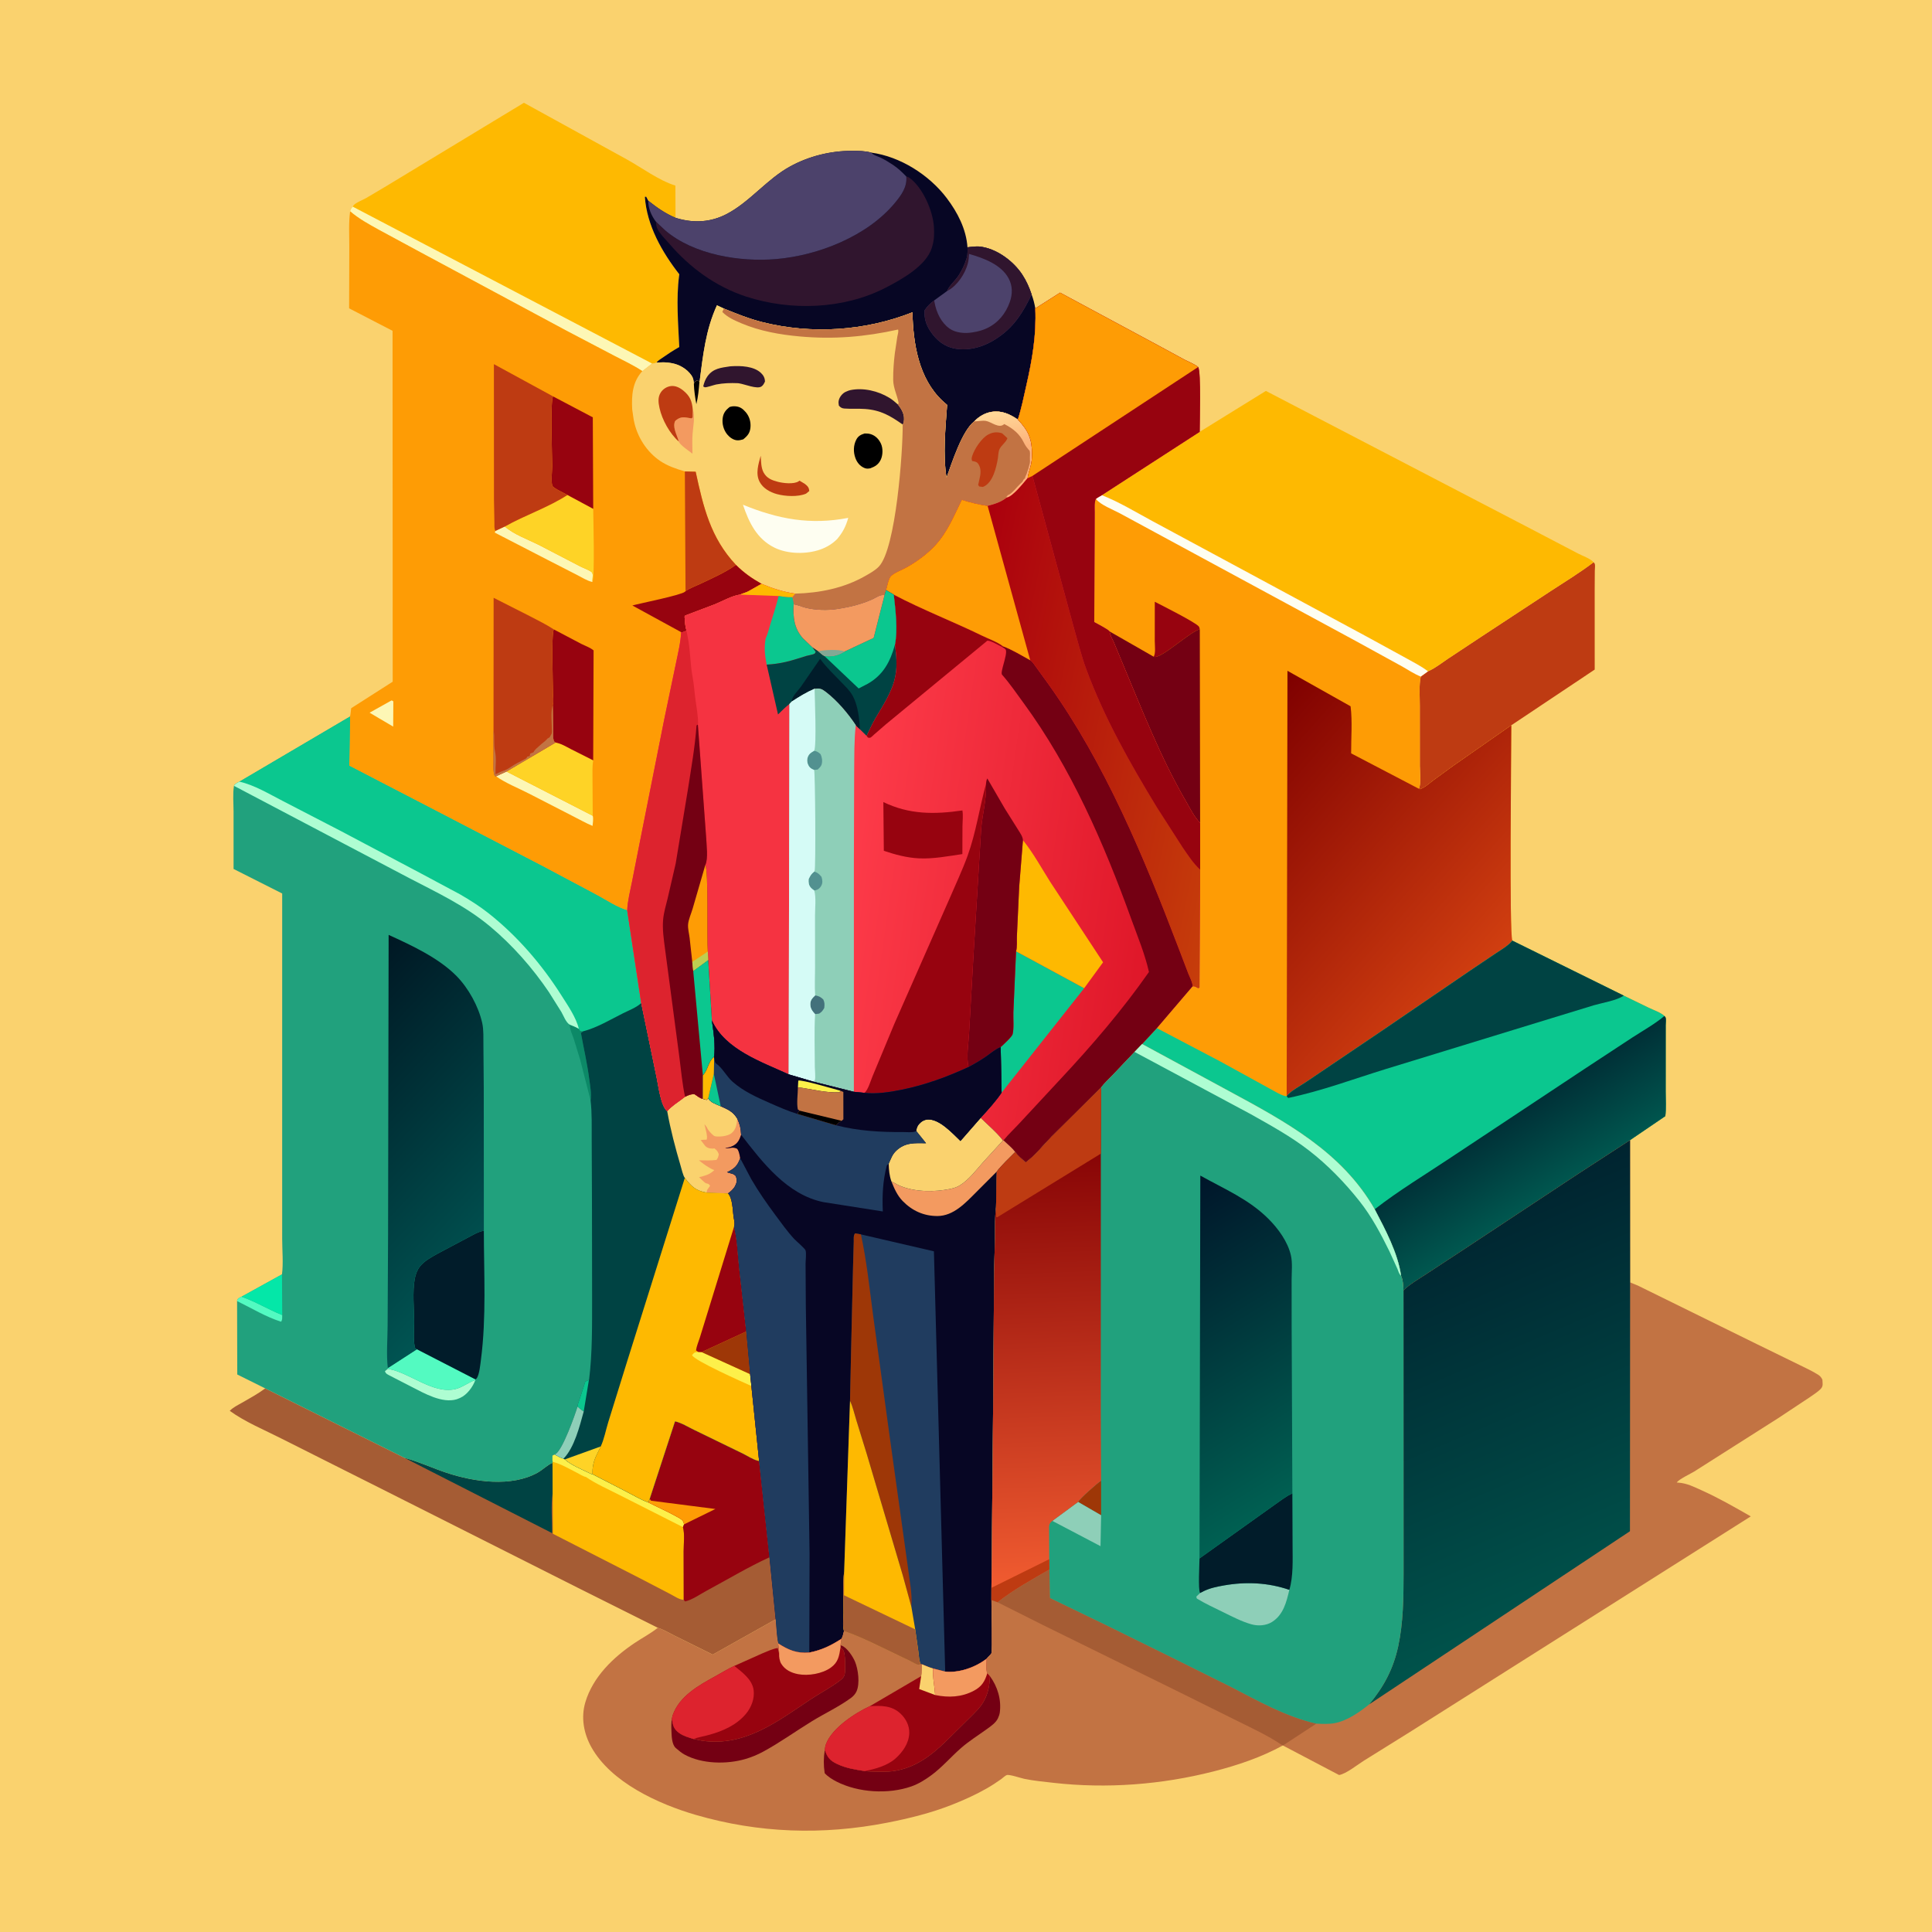 <svg version="1.1" xmlns="http://www.w3.org/2000/svg" style="display: block;" viewBox="0 0 2048 2048" width="1024" height="1024">
<defs>
	<linearGradient id="Gradient1" gradientUnits="userSpaceOnUse" x1="1069.58" y1="475.187" x2="1063.74" y2="435.956">
		<stop class="stop0" offset="0" stop-opacity="1" stop-color="rgb(253,177,122)"/>
		<stop class="stop1" offset="1" stop-opacity="1" stop-color="rgb(255,216,153)"/>
	</linearGradient>
	<linearGradient id="Gradient2" gradientUnits="userSpaceOnUse" x1="1293.48" y1="795.619" x2="1564.21" y2="1036.15">
		<stop class="stop0" offset="0" stop-opacity="1" stop-color="rgb(127,0,0)"/>
		<stop class="stop1" offset="1" stop-opacity="1" stop-color="rgb(208,62,16)"/>
	</linearGradient>
	<linearGradient id="Gradient3" gradientUnits="userSpaceOnUse" x1="1600.98" y1="1181.77" x2="1650.9" y2="1261.04">
		<stop class="stop0" offset="0" stop-opacity="1" stop-color="rgb(0,48,55)"/>
		<stop class="stop1" offset="1" stop-opacity="1" stop-color="rgb(0,87,79)"/>
	</linearGradient>
	<linearGradient id="Gradient4" gradientUnits="userSpaceOnUse" x1="305.811" y1="1107.94" x2="536.668" y2="1325.12">
		<stop class="stop0" offset="0" stop-opacity="1" stop-color="rgb(0,24,36)"/>
		<stop class="stop1" offset="1" stop-opacity="1" stop-color="rgb(0,84,82)"/>
	</linearGradient>
	<linearGradient id="Gradient5" gradientUnits="userSpaceOnUse" x1="1224.01" y1="967.142" x2="887.241" y2="918.893">
		<stop class="stop0" offset="0" stop-opacity="1" stop-color="rgb(223,23,41)"/>
		<stop class="stop1" offset="1" stop-opacity="1" stop-color="rgb(254,60,74)"/>
	</linearGradient>
	<linearGradient id="Gradient6" gradientUnits="userSpaceOnUse" x1="1007.71" y1="740.552" x2="1317.79" y2="803.451">
		<stop class="stop0" offset="0" stop-opacity="1" stop-color="rgb(171,0,13)"/>
		<stop class="stop1" offset="1" stop-opacity="1" stop-color="rgb(198,61,11)"/>
	</linearGradient>
	<linearGradient id="Gradient7" gradientUnits="userSpaceOnUse" x1="1507.45" y1="1304.74" x2="1678.55" y2="1704.26">
		<stop class="stop0" offset="0" stop-opacity="1" stop-color="rgb(0,36,48)"/>
		<stop class="stop1" offset="1" stop-opacity="1" stop-color="rgb(0,83,75)"/>
	</linearGradient>
	<linearGradient id="Gradient8" gradientUnits="userSpaceOnUse" x1="1201.1" y1="1293.95" x2="1378.9" y2="1582.32">
		<stop class="stop0" offset="0" stop-opacity="1" stop-color="rgb(0,22,42)"/>
		<stop class="stop1" offset="1" stop-opacity="1" stop-color="rgb(0,96,82)"/>
	</linearGradient>
	<linearGradient id="Gradient9" gradientUnits="userSpaceOnUse" x1="1100.08" y1="1225.45" x2="1116.92" y2="1678.62">
		<stop class="stop0" offset="0" stop-opacity="1" stop-color="rgb(136,5,6)"/>
		<stop class="stop1" offset="1" stop-opacity="1" stop-color="rgb(240,91,48)"/>
	</linearGradient>
</defs>
<path transform="translate(0,0)" fill="rgb(250,210,110)" d="M -0 -0 L 2048 0 L 2048 2048 L -0 2048 L -0 -0 z"/>
<path transform="translate(0,0)" fill="rgb(190,59,18)" d="M 1689.26 595.996 C 1689.71 596.664 1690.43 597.216 1690.62 598 C 1691.05 599.797 1690.56 603.327 1690.55 605.262 L 1690.43 625.069 L 1690.45 709.779 L 1602.04 768.817 L 1540.98 811.468 L 1519.31 827.268 C 1515.02 830.507 1510.26 835.037 1505.08 836.63 L 1503.97 836.07 C 1506.68 832.254 1505.1 816.987 1505.09 811.939 L 1505.06 748.211 C 1505.09 738.287 1504.02 726.885 1506.05 717.176 L 1513.73 711.595 C 1521.01 708.58 1528.12 702.824 1534.71 698.425 L 1570.25 674.898 L 1643.72 626.631 C 1658.94 616.654 1674.82 607.056 1689.26 595.996 z"/>
<path transform="translate(0,0)" fill="rgb(254,185,1)" d="M 373.963 219.065 C 374.453 218.126 374.599 217.68 375.503 216.904 C 378.676 214.179 384.27 212.062 387.997 210.027 L 409.776 197.12 L 555.376 108.958 L 664.471 168.987 C 680.572 177.898 698.428 191.318 715.934 196.717 L 716.078 230.88 C 705.213 226.27 696.409 220.108 687.208 212.774 L 684.954 208.5 L 683.586 208.677 C 685.642 238.961 701.833 267.4 720.093 290.746 L 719.871 292.339 C 716.672 316.555 718.905 343.391 720.067 367.856 C 713.767 371.4 707.693 375.384 701.78 379.539 C 699.804 380.927 697.166 382.371 695.955 384.442 C 694.777 384.76 692.325 385.811 691.263 385.37 L 680.894 393.399 C 671.523 387.188 660.914 382.265 650.945 377.055 L 600.535 350.617 L 445.458 267.329 L 401.669 243.656 C 390.735 237.569 380.733 232.191 371.154 224.061 C 371.808 221.786 372.228 220.699 373.963 219.065 z"/>
<path transform="translate(0,0)" fill="rgb(253,247,181)" d="M 373.963 219.065 L 691.263 385.37 L 680.894 393.399 C 671.523 387.188 660.914 382.265 650.945 377.055 L 600.535 350.617 L 445.458 267.329 L 401.669 243.656 C 390.735 237.569 380.733 232.191 371.154 224.061 C 371.808 221.786 372.228 220.699 373.963 219.065 z"/>
<path transform="translate(0,0)" fill="rgb(165,92,52)" d="M 281.159 1471.75 L 428.931 1545.46 L 430.075 1545.76 C 444.699 1549.8 458.981 1556.49 473.452 1561.28 C 502.727 1570.97 542.107 1576.71 570.038 1561.04 C 575.305 1558.08 580.271 1552.98 585.691 1550.71 L 585.862 1549.58 C 585.332 1547.86 585.669 1544.87 585.625 1543 L 587.86 1541.77 C 590.977 1543.48 593.934 1545.18 597.34 1546.23 L 598.804 1547.01 C 605.876 1553.5 618.068 1558.1 626.798 1562.47 L 628.142 1562.72 L 663.764 1581.07 C 671.411 1585.01 679.1 1589.66 687.184 1592.61 L 688.699 1588.84 L 715.532 1506.69 C 722.009 1508 729.836 1512.87 735.939 1515.78 L 787.608 1540.91 C 792.528 1543.33 798.085 1547.11 803.36 1548.41 L 804.711 1548.72 L 815.643 1650.81 L 822.198 1716.57 L 755.515 1753.96 L 715.268 1734.01 C 709.499 1731.18 703.407 1727.42 697.296 1725.51 L 613.021 1683.37 L 411.224 1581.68 L 298.528 1525.04 C 280.469 1515.84 259.91 1507.41 243.551 1495.55 C 246.986 1491.92 252.149 1489.46 256.46 1486.99 C 264.927 1482.12 273.305 1477.58 281.159 1471.75 z"/>
<path transform="translate(0,0)" fill="rgb(0,67,67)" d="M 428.931 1545.46 L 430.075 1545.76 C 444.699 1549.8 458.981 1556.49 473.452 1561.28 C 502.727 1570.97 542.107 1576.71 570.038 1561.04 C 575.305 1558.08 580.271 1552.98 585.691 1550.71 L 585.806 1582.79 C 583.845 1596.03 585.357 1611.67 585.274 1625.18 L 428.931 1545.46 z"/>
<path transform="translate(0,0)" fill="rgb(254,185,1)" d="M 585.862 1549.58 C 585.332 1547.86 585.669 1544.87 585.625 1543 L 587.86 1541.77 C 590.977 1543.48 593.934 1545.18 597.34 1546.23 L 598.804 1547.01 C 605.876 1553.5 618.068 1558.1 626.798 1562.47 L 628.142 1562.72 L 663.764 1581.07 C 671.411 1585.01 679.1 1589.66 687.184 1592.61 C 697.162 1597.77 707.532 1602.12 717.304 1607.67 C 719.861 1609.12 723.567 1610.73 724.611 1613.71 C 724.93 1614.61 724.934 1615.04 725.032 1615.94 L 723.938 1618.81 C 726.05 1626.11 724.679 1636.75 724.676 1644.41 L 724.788 1695.87 C 720.387 1695.94 714.543 1691.86 710.637 1689.83 L 677.2 1672.43 L 586.037 1625.85 L 585.806 1582.79 L 585.691 1550.71 L 585.862 1549.58 z"/>
<path transform="translate(0,0)" fill="rgb(253,240,74)" d="M 585.862 1549.58 C 585.332 1547.86 585.669 1544.87 585.625 1543 L 587.86 1541.77 C 590.977 1543.48 593.934 1545.18 597.34 1546.23 L 598.804 1547.01 C 605.876 1553.5 618.068 1558.1 626.798 1562.47 L 628.142 1562.72 L 663.764 1581.07 C 671.411 1585.01 679.1 1589.66 687.184 1592.61 C 697.162 1597.77 707.532 1602.12 717.304 1607.67 C 719.861 1609.12 723.567 1610.73 724.611 1613.71 C 724.93 1614.61 724.934 1615.04 725.032 1615.94 L 723.938 1618.81 L 657 1584.93 C 645.205 1578.91 632.014 1573.15 621.123 1565.69 C 618.261 1565.21 613.903 1562.33 611.207 1560.98 C 603.117 1556.92 594.646 1551.82 585.862 1549.58 z"/>
<path transform="translate(0,0)" fill="rgb(151,3,15)" d="M 688.699 1588.84 L 715.532 1506.69 C 722.009 1508 729.836 1512.87 735.939 1515.78 L 787.608 1540.91 C 792.528 1543.33 798.085 1547.11 803.36 1548.41 L 804.711 1548.72 L 815.643 1650.81 C 793.058 1661.14 770.944 1674.47 749.037 1686.23 C 742.597 1689.68 733.182 1696.25 726.143 1697.6 L 724.788 1695.87 L 724.676 1644.41 C 724.679 1636.75 726.05 1626.11 723.938 1618.81 L 725.032 1615.94 C 724.934 1615.04 724.93 1614.61 724.611 1613.71 C 723.567 1610.73 719.861 1609.12 717.304 1607.67 C 707.532 1602.12 697.162 1597.77 687.184 1592.61 L 688.699 1588.84 z"/>
<path transform="translate(0,0)" fill="rgb(254,156,5)" d="M 687.184 1592.61 L 688.699 1588.84 L 690.106 1590.81 L 758.346 1599.59 L 725.032 1615.94 C 724.934 1615.04 724.93 1614.61 724.611 1613.71 C 723.567 1610.73 719.861 1609.12 717.304 1607.67 C 707.532 1602.12 697.162 1597.77 687.184 1592.61 z"/>
<path transform="translate(0,0)" fill="rgb(7,6,36)" d="M 716.078 230.88 L 718.106 231.502 C 736.028 236.667 753.829 235.553 770.5 226.792 C 795.085 213.872 812.741 190.104 837.446 176.516 C 857.378 165.554 880.479 159.839 903.185 159.882 C 909.836 159.895 917.084 159.918 923.523 161.768 C 954.248 165.886 984.896 185.376 1003.49 209.88 C 1014.98 225.012 1024.27 242.89 1025.56 262.145 C 1030.76 261.545 1035.82 260.673 1041 261.723 L 1042.52 262.011 C 1058.66 265.261 1074.62 277.446 1083.62 291.041 C 1087.94 297.574 1091.08 304.7 1093.55 312.12 C 1095.36 317.114 1096.6 321.675 1097.45 326.942 C 1098.73 355.06 1094.21 381.01 1088.02 408.35 C 1085.32 420.304 1082.75 433.123 1078.95 444.752 C 1070.31 438.884 1061.68 434.879 1050.99 436.626 C 1043.99 437.769 1037.6 441.598 1032.76 446.684 C 1019.82 456.694 1009.05 490.606 1003.36 506.435 C 999.407 481.893 1002.17 454.038 1003.99 429.251 L 999.04 424.869 C 973.662 400.972 968.025 364.18 967.223 331.072 C 917.16 350.883 860.45 354.617 808.188 341.498 C 794.075 337.955 780.731 332.579 767.296 327.084 L 759.989 323.627 C 747.985 349.874 745.288 376.49 741.563 404.763 L 741.429 404.806 L 740 402.99 C 737.098 404.25 736.703 403.968 735.509 406.836 C 735.29 403.503 734.953 400.802 733.002 398 C 728.157 391.042 720.189 386.407 711.92 384.955 L 710.5 384.719 C 705.437 383.777 701.05 384.052 695.955 384.442 C 697.166 382.371 699.804 380.927 701.78 379.539 C 707.693 375.384 713.767 371.4 720.067 367.856 C 718.905 343.391 716.672 316.555 719.871 292.339 L 720.093 290.746 C 701.833 267.4 685.642 238.961 683.586 208.677 L 684.954 208.5 L 687.208 212.774 C 696.409 220.108 705.213 226.27 716.078 230.88 z"/>
<path transform="translate(0,0)" fill="rgb(76,66,107)" d="M 1025.56 262.145 C 1030.76 261.545 1035.82 260.673 1041 261.723 L 1042.52 262.011 C 1058.66 265.261 1074.62 277.446 1083.62 291.041 C 1087.94 297.574 1091.08 304.7 1093.55 312.12 C 1085.02 329.998 1075.73 345.436 1059 357.054 L 1057.6 358.039 C 1044.74 366.949 1028.46 372.303 1012.74 369.584 C 1001.2 367.587 992.682 360.803 986.273 351.156 C 981.545 344.039 979.61 337.412 980.086 329 C 982.81 324.723 986.262 321.513 990.275 318.462 L 1003.91 308.525 C 1006.54 302.177 1012.89 297.498 1016.53 291.452 L 1017.26 290.227 C 1019.31 286.845 1021.01 283.536 1022.48 279.856 L 1023.21 278.005 C 1025.54 272.132 1025.98 268.298 1025.56 262.145 z"/>
<path transform="translate(0,0)" fill="rgb(48,21,46)" d="M 1025.56 262.145 C 1030.76 261.545 1035.82 260.673 1041 261.723 L 1042.52 262.011 C 1058.66 265.261 1074.62 277.446 1083.62 291.041 C 1087.94 297.574 1091.08 304.7 1093.55 312.12 C 1085.02 329.998 1075.73 345.436 1059 357.054 L 1057.6 358.039 C 1044.74 366.949 1028.46 372.303 1012.74 369.584 C 1001.2 367.587 992.682 360.803 986.273 351.156 C 981.545 344.039 979.61 337.412 980.086 329 C 982.81 324.723 986.262 321.513 990.275 318.462 L 990.441 319.427 L 990.751 321.029 C 992.695 331.419 997.711 342.071 1006.55 348.308 C 1013.13 352.954 1022.78 353.65 1030.47 352.412 L 1032 352.151 C 1036.96 351.331 1041.76 350.067 1046.31 347.876 C 1058.21 342.152 1066.18 332.299 1070.51 319.927 C 1073.4 311.667 1073.42 303.094 1069.27 295.262 C 1061.38 280.345 1042.37 273.454 1027.22 269.165 C 1026.99 272.6 1026.8 276.163 1025.9 279.5 C 1023 290.247 1014.81 302.701 1004.81 308.073 L 1003.91 308.525 C 1006.54 302.177 1012.89 297.498 1016.53 291.452 L 1017.26 290.227 C 1019.31 286.845 1021.01 283.536 1022.48 279.856 L 1023.21 278.005 C 1025.54 272.132 1025.98 268.298 1025.56 262.145 z"/>
<path transform="translate(0,0)" fill="rgb(48,21,46)" d="M 960.717 187.078 C 961.959 187.431 963.034 187.723 964.095 188.5 C 978.262 198.882 988.83 223.293 989.98 240.324 C 990.46 247.43 990.332 254.15 988.277 261 L 987.783 262.688 C 981.844 281.947 955.064 296.654 938.223 305.273 C 893.919 327.949 838.091 329.693 791.203 314.47 C 758.42 303.826 731.093 283.577 708.841 257.638 C 704.903 253.048 699.556 248.003 696.904 242.594 C 695.76 240.26 695.445 237.548 695.316 234.981 L 705.248 244.319 C 735.594 270.119 784.456 277.911 822.844 274.622 C 867.54 270.792 919.53 250.297 948.676 215.05 C 955.465 206.839 961.8 198.229 960.717 187.078 z"/>
<path transform="translate(0,0)" fill="rgb(76,66,107)" d="M 716.078 230.88 L 718.106 231.502 C 736.028 236.667 753.829 235.553 770.5 226.792 C 795.085 213.872 812.741 190.104 837.446 176.516 C 857.378 165.554 880.479 159.839 903.185 159.882 C 909.836 159.895 917.084 159.918 923.523 161.768 C 925.606 164.434 929.924 165.503 932.977 166.907 C 937.642 169.052 942.258 171.913 946.541 174.738 C 951.913 178.282 956.261 182.496 960.717 187.078 C 961.8 198.229 955.465 206.839 948.676 215.05 C 919.53 250.297 867.54 270.792 822.844 274.622 C 784.456 277.911 735.594 270.119 705.248 244.319 L 695.316 234.981 C 690.58 228.84 686.994 220.592 687.208 212.774 C 696.409 220.108 705.213 226.27 716.078 230.88 z"/>
<path transform="translate(0,0)" fill="rgb(254,185,1)" d="M 1271.72 457.765 L 1341.89 414.383 L 1615.44 556.749 L 1672.56 586.62 C 1677.47 589.219 1685.72 591.977 1689.26 595.996 C 1674.82 607.056 1658.94 616.654 1643.72 626.631 L 1570.25 674.898 L 1534.71 698.425 C 1528.12 702.824 1521.01 708.58 1513.73 711.595 C 1506.32 706.001 1497.77 701.704 1489.66 697.195 L 1449 674.947 L 1311.54 600.84 L 1221.51 552.346 C 1203.98 542.882 1186.54 532.225 1167.98 524.899 L 1271.72 457.765 z"/>
<path transform="translate(0,0)" fill="rgb(250,210,110)" d="M 759.989 323.627 L 767.296 327.084 C 780.731 332.579 794.075 337.955 808.188 341.498 C 860.45 354.617 917.16 350.883 967.223 331.072 C 968.025 364.18 973.662 400.972 999.04 424.869 L 1003.99 429.251 C 1002.17 454.038 999.407 481.893 1003.36 506.435 C 1009.05 490.606 1019.82 456.694 1032.76 446.684 C 1037.6 441.598 1043.99 437.769 1050.99 436.626 C 1061.68 434.879 1070.31 438.884 1078.95 444.752 C 1090.4 456.599 1094.23 466.065 1093.97 482.348 C 1093.89 486.701 1093.56 490.3 1092.37 494.5 C 1091.21 498.594 1089.92 502.681 1089.31 506.894 C 1084.94 511.98 1073.45 526.787 1067.09 527.513 C 1061.26 532.299 1054.13 534.402 1046.95 536.307 C 1037.43 534.892 1028.72 532.719 1019.55 529.831 C 1011.46 546.327 1004.45 563.72 991.912 577.5 C 983.271 586.999 972.158 595.172 961.005 601.435 C 956.318 604.068 948.222 607.005 944.439 610.665 C 941.922 613.1 940.237 622.005 939.254 625.56 L 937.674 630.815 C 932.651 630.15 929.12 633.298 924.589 635.376 C 920.818 637.105 916.849 638.524 912.907 639.814 C 904.719 642.495 896.406 644.146 887.915 645.498 C 877.386 647.176 864.43 646.808 854.113 644.257 C 849.784 643.187 845.705 641.204 841.312 640.562 C 841.164 637.67 840.847 635.768 839.801 633.072 L 842.949 629.278 C 830.236 627.478 819.089 623.819 807.299 618.889 C 796.663 612.869 788.869 607.403 780.123 598.786 C 753.046 569.99 745.55 537.352 737.439 500.059 L 725.977 499.751 C 716.818 496.992 707.922 494.091 699.917 488.711 C 685.553 479.057 675.328 462.966 671.991 446.069 L 671.62 444.119 L 670.161 433.971 C 669.355 419.039 670.369 404.935 680.894 393.399 L 691.263 385.37 C 692.325 385.811 694.777 384.76 695.955 384.442 C 701.05 384.052 705.437 383.777 710.5 384.719 L 711.92 384.955 C 720.189 386.407 728.157 391.042 733.002 398 C 734.953 400.802 735.29 403.503 735.509 406.836 C 736.703 403.968 737.098 404.25 740 402.99 L 741.429 404.806 L 741.563 404.763 C 745.288 376.49 747.985 349.874 759.989 323.627 z"/>
<path transform="translate(0,0)" fill="rgb(0,0,0)" d="M 735.509 406.836 C 736.703 403.968 737.098 404.25 740 402.99 L 741.429 404.806 C 740.764 412.807 740.09 420.572 738.153 428.391 C 736.88 421.172 735.736 414.172 735.509 406.836 z"/>
<path transform="translate(0,0)" fill="rgb(243,154,96)" d="M 734.352 434.237 C 737.287 440.231 734.467 453.73 734.081 460.732 C 733.712 467.425 733.969 474.234 734.049 480.938 C 730.87 478.401 720.591 471.613 719.539 468.033 C 718.024 462.029 713.626 454.862 714.95 448.5 C 715.39 446.385 715.653 446.107 717.41 444.835 C 722.098 441.442 725.826 442.285 731.189 443.2 L 733 443.516 L 734.223 442.5 L 734.352 434.237 z"/>
<path transform="translate(0,0)" fill="rgb(190,59,18)" d="M 806.397 483.081 C 806.769 488.821 806.676 495.899 809.507 500.988 C 812.862 507.02 818.144 509.048 824.52 510.724 C 830.154 512.205 841.456 513.512 846.5 510.262 L 847.5 509.51 L 853.024 512.825 C 856.144 515.265 857.531 516.639 857.845 520.5 L 854.5 523.254 C 846.086 526.976 832.208 526.152 823.473 523.752 C 816.265 521.771 808.88 517.651 805.278 510.856 C 800.644 502.114 803.968 491.947 806.397 483.081 z"/>
<path transform="translate(0,0)" fill="rgb(0,0,0)" d="M 773.31 431.5 C 775.339 430.806 777.038 430.552 779.168 430.684 C 784.204 430.997 787.198 433.067 790.471 436.858 C 794.254 441.241 795.995 446.952 795.551 452.711 C 795.072 458.908 792.521 461.985 787.838 465.732 C 785.811 466.344 783.77 466.823 781.638 466.745 C 777.505 466.595 773.437 463.618 770.902 460.528 C 767.003 455.776 765.245 449.192 766.087 443.132 C 766.826 437.819 769.233 434.771 773.31 431.5 z"/>
<path transform="translate(0,0)" fill="rgb(0,0,0)" d="M 916.566 459.5 C 918.71 459.451 921.151 459.616 923.193 460.279 C 928.19 461.902 931.823 465.764 933.927 470.5 C 936.092 475.377 935.902 482.448 933.652 487.25 C 931.261 492.356 927.628 494.577 922.5 496.442 C 920.093 496.832 918.53 497.028 916.232 496.046 C 911.54 494.04 908.482 490.253 906.751 485.512 C 904.448 479.202 904.571 472.057 907.702 466.033 C 909.707 462.176 912.572 460.711 916.566 459.5 z"/>
<path transform="translate(0,0)" fill="rgb(48,21,46)" d="M 773.813 388.353 L 775.234 388.249 C 785.195 387.613 799.07 388.1 806.688 395.37 C 809.4 397.958 810.849 400.777 810.888 404.5 C 809.901 406.507 809.045 408.455 807.096 409.725 C 802.42 412.773 789.478 407.253 783.569 406.383 L 782.235 406.198 C 774.509 405.862 766.816 406.099 759.195 407.566 C 756.918 408.004 748.724 410.935 747.066 410.5 C 746.468 410.343 745.976 409.915 745.432 409.623 C 746.36 405.815 747.573 402.23 749.867 399 C 755.936 390.452 764.216 389.83 773.813 388.353 z"/>
<path transform="translate(0,0)" fill="rgb(190,59,18)" d="M 719.539 468.033 C 709.93 459.666 701.826 444.936 699.112 432.524 C 697.865 426.826 697.094 421.003 700.514 415.913 C 702.966 412.263 706.804 409.849 711.161 409.256 C 716.014 408.596 720.763 411.078 724.404 414.08 C 731.478 419.91 733.576 425.274 734.352 434.237 L 734.223 442.5 L 733 443.516 L 731.189 443.2 C 725.826 442.285 722.098 441.442 717.41 444.835 C 715.653 446.107 715.39 446.385 714.95 448.5 C 713.626 454.862 718.024 462.029 719.539 468.033 z"/>
<path transform="translate(0,0)" fill="rgb(48,21,46)" d="M 956.888 450.004 C 943.769 440.795 933.727 434.775 917.133 433.553 C 909.77 433.01 902.321 433.629 895 433.053 C 892.375 432.846 891.013 431.923 889.238 429.995 C 888.869 427.739 888.637 426.309 889.223 424.04 C 890.12 420.572 893.117 416.906 896.344 415.411 L 897.5 414.917 C 898.819 414.341 900.07 413.807 901.494 413.519 C 915.304 410.725 930.875 414.461 942.731 421.699 C 946.04 423.719 948.93 426.225 951.816 428.795 C 956.277 434.47 959.377 439.959 957.972 447.484 C 957.738 448.738 957.467 449.04 956.888 450.004 z"/>
<path transform="translate(0,0)" fill="rgb(254,254,241)" d="M 787.563 535.036 C 824.99 550.332 858.978 556.727 899.178 548.956 C 896.697 557.878 893.373 564.367 887.368 571.476 C 882.247 576.531 876.401 580.103 869.628 582.5 C 854.904 587.711 834.996 587.464 820.894 580.477 C 802.217 571.224 793.896 553.834 787.563 535.036 z"/>
<path transform="translate(0,0)" fill="rgb(194,115,67)" d="M 767.296 327.084 C 780.731 332.579 794.075 337.955 808.188 341.498 C 860.45 354.617 917.16 350.883 967.223 331.072 C 968.025 364.18 973.662 400.972 999.04 424.869 L 1003.99 429.251 C 1002.17 454.038 999.407 481.893 1003.36 506.435 C 1009.05 490.606 1019.82 456.694 1032.76 446.684 C 1037.6 441.598 1043.99 437.769 1050.99 436.626 C 1061.68 434.879 1070.31 438.884 1078.95 444.752 C 1090.4 456.599 1094.23 466.065 1093.97 482.348 C 1093.89 486.701 1093.56 490.3 1092.37 494.5 C 1091.21 498.594 1089.92 502.681 1089.31 506.894 C 1084.94 511.98 1073.45 526.787 1067.09 527.513 C 1061.26 532.299 1054.13 534.402 1046.95 536.307 C 1037.43 534.892 1028.72 532.719 1019.55 529.831 C 1011.46 546.327 1004.45 563.72 991.912 577.5 C 983.271 586.999 972.158 595.172 961.005 601.435 C 956.318 604.068 948.222 607.005 944.439 610.665 C 941.922 613.1 940.237 622.005 939.254 625.56 L 937.674 630.815 C 932.651 630.15 929.12 633.298 924.589 635.376 C 920.818 637.105 916.849 638.524 912.907 639.814 C 904.719 642.495 896.406 644.146 887.915 645.498 C 877.386 647.176 864.43 646.808 854.113 644.257 C 849.784 643.187 845.705 641.204 841.312 640.562 C 841.164 637.67 840.847 635.768 839.801 633.072 L 842.949 629.278 C 868.721 628.575 894.365 623.538 916.952 610.692 C 921.983 607.831 927.611 604.777 931.632 600.585 C 949.717 581.73 957.118 478.805 956.888 450.004 C 957.467 449.04 957.738 448.738 957.972 447.484 C 959.377 439.959 956.277 434.47 951.816 428.795 L 952.611 427.339 C 951.067 418.819 946.883 411.368 946.814 402.5 C 946.742 393.095 947.429 383.758 948.566 374.429 L 951.225 356.753 C 951.638 354.457 952.698 351.506 952.011 349.315 C 916.751 357.136 883.612 359.9 847.601 356.63 C 826.684 354.731 805.427 350.965 786 342.752 C 778.542 339.598 771.45 336.535 765.7 330.71 L 767.296 327.084 z"/>
<path transform="translate(0,0)" fill="url(#Gradient1)" d="M 1032.76 446.684 C 1037.6 441.598 1043.99 437.769 1050.99 436.626 C 1061.68 434.879 1070.31 438.884 1078.95 444.752 C 1090.4 456.599 1094.23 466.065 1093.97 482.348 C 1093.89 486.701 1093.56 490.3 1092.37 494.5 C 1091.21 498.594 1089.92 502.681 1089.31 506.894 C 1084.94 511.98 1073.45 526.787 1067.09 527.513 L 1066.84 526.72 L 1068.51 524.75 C 1072.29 523.913 1078.38 515.66 1081.61 512.735 L 1083.75 510.75 C 1086.28 507.071 1082.83 510.631 1085.55 507.891 L 1086.5 507 C 1086.96 504.633 1088.29 502.849 1088.92 500.547 L 1089.25 499.25 C 1090.64 495.33 1089.45 499.774 1090.5 495.515 L 1091 493.5 C 1091.84 491.14 1091.92 489.528 1091.76 487 C 1091.55 483.937 1092.27 480.911 1091.51 478 C 1089.14 475.276 1087.02 472.766 1085.45 469.475 C 1080.84 459.803 1073.96 454.352 1064.54 449.5 C 1059.01 454.824 1051.01 447.177 1045.09 446.179 C 1041.41 445.56 1036.62 446.68 1032.76 446.684 z"/>
<path transform="translate(0,0)" fill="rgb(190,59,18)" d="M 1041.74 516.157 L 1038 515.693 L 1036.9 514 L 1038.26 508 C 1039.52 502.656 1040.38 496.975 1037.18 492 C 1035.48 489.358 1033.28 489.236 1030.5 488.645 C 1029.77 486.397 1029.87 485.72 1030.58 483.371 C 1032.84 475.946 1040.78 463.905 1047.98 460.392 C 1052.87 458.004 1057.09 457.659 1062.25 459.311 L 1067.91 464.5 C 1066.31 469.022 1061.46 471.891 1059.48 476.212 C 1058.2 479.001 1058.28 482.989 1057.77 486.013 C 1056.17 495.479 1052.55 511.291 1042.89 515.739 L 1041.74 516.157 z"/>
<path transform="translate(0,0)" fill="rgb(254,156,5)" d="M 371.154 224.061 C 380.733 232.191 390.735 237.569 401.669 243.656 L 445.458 267.329 L 600.535 350.617 L 650.945 377.055 C 660.914 382.265 671.523 387.188 680.894 393.399 C 670.369 404.935 669.355 419.039 670.161 433.971 L 671.62 444.119 L 671.991 446.069 C 675.328 462.966 685.553 479.057 699.917 488.711 C 707.922 494.091 716.818 496.992 725.977 499.751 L 737.439 500.059 C 745.55 537.352 753.046 569.99 780.123 598.786 C 788.869 607.403 796.663 612.869 807.299 618.889 L 794.115 626.352 C 791.491 628 787.478 628.924 784.514 630.297 C 776.241 631.321 765.559 637.453 757.675 640.604 L 726.258 652.5 C 725.464 654.288 725.484 653.446 725.846 654.991 C 726.044 659.772 726.38 663.969 727.747 668.61 C 725.833 669.371 724.084 670.552 722.047 670.105 C 721.518 681.427 718.524 693.105 716.299 704.21 L 704.139 762.419 L 677.949 894.13 L 669.988 934.504 C 668.017 944.383 665.279 954.9 664.866 964.981 C 654.397 962.115 642.706 954.2 633 948.987 L 577 919.144 L 456.366 856.45 L 370.232 811.809 L 371.037 759.571 C 371.727 756.837 371.872 753.552 372.256 750.734 L 416.268 722.632 L 416.119 350.68 L 370.082 326.859 L 370.263 261.437 C 370.313 249.219 369.454 236.143 371.154 224.061 z"/>
<path transform="translate(0,0)" fill="rgb(253,247,181)" d="M 415.019 742.5 C 416.061 742.705 415.363 742.508 416.952 743.5 L 416.79 770.22 L 401.898 761.473 L 391.805 755.468 L 415.019 742.5 z"/>
<path transform="translate(0,0)" fill="rgb(253,247,181)" d="M 535.129 558.111 C 544.278 566.309 559.645 571.873 570.804 577.435 L 615.007 600.388 C 618.131 602.058 625.033 604.437 627.5 606.732 C 627.919 607.122 628.377 609.266 628.402 609.5 L 627.926 616.926 C 622.354 615.738 616.371 611.84 611.257 609.241 L 580.132 593.301 L 524.5 564.595 L 525.142 562.767 L 535.129 558.111 z"/>
<path transform="translate(0,0)" fill="rgb(253,247,181)" d="M 536.882 817.848 L 628.342 864.746 C 629.2 868.154 628.429 872.004 628.138 875.497 C 621.203 872.675 614.46 868.747 607.743 865.395 L 560.746 841.249 C 549.679 835.505 535.782 830.123 525.857 822.875 L 536.882 817.848 z"/>
<path transform="translate(0,0)" fill="rgb(151,3,15)" d="M 780.123 598.786 C 788.869 607.403 796.663 612.869 807.299 618.889 L 794.115 626.352 C 791.491 628 787.478 628.924 784.514 630.297 C 776.241 631.321 765.559 637.453 757.675 640.604 L 726.258 652.5 C 725.464 654.288 725.484 653.446 725.846 654.991 C 726.044 659.772 726.38 663.969 727.747 668.61 C 725.833 669.371 724.084 670.552 722.047 670.105 L 670.33 641.83 C 679.141 639.385 721.762 630.975 726.117 627.262 L 726.697 626.613 C 731.195 623.439 737.007 621.464 741.996 619.078 C 754.719 612.993 768.676 607.012 780.123 598.786 z"/>
<path transform="translate(0,0)" fill="rgb(190,59,18)" d="M 725.977 499.751 L 737.439 500.059 C 745.55 537.352 753.046 569.99 780.123 598.786 C 768.676 607.012 754.719 612.993 741.996 619.078 C 737.007 621.464 731.195 623.439 726.697 626.613 L 725.977 499.751 z"/>
<path transform="translate(0,0)" fill="rgb(254,211,38)" d="M 588.947 787.134 C 594.797 788.117 599.916 791.335 605.135 794.039 L 628.812 805.969 C 627.692 812.861 628.101 820.055 628.081 827.036 L 628.342 864.746 L 536.882 817.848 L 588.947 787.134 z"/>
<path transform="translate(0,0)" fill="rgb(254,211,38)" d="M 601.531 524.674 L 628.836 539.374 C 628.903 549.369 630.676 612.108 627.926 616.926 L 628.402 609.5 C 628.377 609.266 627.919 607.122 627.5 606.732 C 625.033 604.437 618.131 602.058 615.007 600.388 L 570.804 577.435 C 559.645 571.873 544.278 566.309 535.129 558.111 C 556.516 546.066 580.987 538.002 601.531 524.674 z"/>
<path transform="translate(0,0)" fill="rgb(151,3,15)" d="M 586.195 420.153 L 628.392 442.398 L 628.836 539.374 L 601.531 524.674 C 598.763 523.097 586.262 517.33 585.515 514.97 C 583.939 509.992 585.375 499.259 585.362 493.779 C 585.338 483.842 583.165 427.118 586.195 420.153 z"/>
<path transform="translate(0,0)" fill="rgb(151,3,15)" d="M 585.946 747.421 C 587.187 744.531 586.191 737.488 586.181 733.982 C 586.153 724.813 584.278 672.582 587.074 667.201 L 616.088 682.476 C 620.167 684.572 625.823 686.472 629.232 689.486 L 628.812 805.969 L 605.135 794.039 C 599.916 791.335 594.797 788.117 588.947 787.134 L 587.898 786.589 C 585.856 784.003 586.53 779.47 586.464 776.231 L 585.946 747.421 z"/>
<path transform="translate(0,0)" fill="rgb(190,59,18)" d="M 525.142 562.767 C 523.718 560.375 524.167 556.953 524.104 554.159 L 523.622 529.109 L 523.551 386.012 L 586.195 420.153 C 583.165 427.118 585.338 483.842 585.362 493.779 C 585.375 499.259 583.939 509.992 585.515 514.97 C 586.262 517.33 598.763 523.097 601.531 524.674 C 580.987 538.002 556.516 546.066 535.129 558.111 L 525.142 562.767 z"/>
<path transform="translate(0,0)" fill="rgb(190,59,18)" d="M 523.151 773.807 L 523.262 633.694 L 561.682 653.171 C 570.214 657.685 579.006 661.888 587.074 667.201 C 584.278 672.582 586.153 724.813 586.181 733.982 C 586.191 737.488 587.187 744.531 585.946 747.421 L 586.464 776.231 C 586.53 779.47 585.856 784.003 587.898 786.589 L 588.947 787.134 L 536.882 817.848 L 525.857 822.875 L 524.508 822.715 C 522.527 817.959 523.174 812.241 523.115 807.142 L 523.151 773.807 z"/>
<path transform="translate(0,0)" fill="rgb(194,115,67)" d="M 523.151 773.807 C 524.581 781.127 523.108 789.158 524.725 796.413 C 526.454 804.171 525.016 812.755 525.25 820.75 C 527.729 819.688 530.038 818.297 532.599 817.443 C 534.35 816.86 535.956 816.323 537.578 815.422 C 541.103 813.463 544.549 810.839 548.005 809.005 C 551.374 807.218 554.668 805.822 558 803.755 L 559.005 802.005 L 561.5 801.51 L 562.057 798.822 L 565.492 797.487 C 567.24 793.916 569.73 792.693 572.454 790.015 C 574.665 787.842 577.442 786.181 579.445 783.934 C 580.533 782.713 579.903 783.177 581.528 782.191 L 582.63 781.579 L 584.431 778.34 C 585.473 776.749 584.977 774.113 584.967 772.21 C 584.93 765.119 583.891 756.186 585.473 749.315 L 585.946 747.421 L 586.464 776.231 C 586.53 779.47 585.856 784.003 587.898 786.589 L 588.947 787.134 L 536.882 817.848 L 525.857 822.875 L 524.508 822.715 C 522.527 817.959 523.174 812.241 523.115 807.142 L 523.151 773.807 z"/>
<path transform="translate(0,0)" fill="rgb(254,156,5)" d="M 1167.98 524.899 C 1186.54 532.225 1203.98 542.882 1221.51 552.346 L 1311.54 600.84 L 1449 674.947 L 1489.66 697.195 C 1497.77 701.704 1506.32 706.001 1513.73 711.595 L 1506.05 717.176 C 1504.02 726.885 1505.09 738.287 1505.06 748.211 L 1505.09 811.939 C 1505.1 816.987 1506.68 832.254 1503.97 836.07 L 1505.08 836.63 C 1510.26 835.037 1515.02 830.507 1519.31 827.268 L 1540.98 811.468 L 1602.04 768.817 C 1602 796.032 1599.83 991.251 1603.12 997.086 L 1721.32 1055.43 L 1747.68 1068.24 C 1752.79 1070.68 1760.25 1073.16 1764.36 1076.96 C 1764.82 1077.64 1765.52 1078.21 1765.73 1079 C 1766.23 1080.89 1765.73 1084.68 1765.73 1086.73 L 1765.72 1105.89 L 1765.7 1157.24 C 1765.69 1165.68 1766.39 1174.81 1765.3 1183.16 L 1727.94 1208.58 L 1672.82 1244.39 L 1552.51 1323.91 L 1511.72 1350.68 C 1503.61 1356.01 1494.74 1361.05 1487.76 1367.81 C 1487.33 1362.84 1487.38 1356.91 1485.19 1352.4 C 1481.88 1328.36 1468.34 1303.12 1457.24 1281.88 C 1422.31 1220.8 1362.35 1188.81 1302.71 1156.54 L 1210.7 1106.71 L 1226.3 1089.84 L 1263.95 1045.76 C 1266.36 1045.05 1267.83 1046.44 1270.03 1047.5 L 1271.5 1046.98 L 1272.22 921.852 L 1272.18 872.407 C 1265.8 865.904 1261.22 856.492 1256.64 848.565 C 1229.88 802.273 1210.42 752.024 1189.8 702.824 L 1180.73 681 C 1179.08 677.238 1176.66 673.494 1176.24 669.367 C 1175.08 667.242 1162.6 661.042 1159.96 659.431 L 1160.37 568.484 L 1160.46 542.82 C 1160.48 538.203 1159.89 533.163 1161.64 528.837 C 1163.52 527.311 1165.9 526.148 1167.98 524.899 z"/>
<path transform="translate(0,0)" fill="rgb(151,3,15)" d="M 1222.93 696.113 C 1225.27 692.671 1224.09 683.826 1224.1 679.649 L 1224.13 637.903 C 1230.42 641.16 1267.81 659.876 1270.89 664.198 C 1271.49 665.035 1271.52 666.157 1271.84 667.137 C 1262.2 668.76 1229.58 699.812 1222.93 696.113 z"/>
<path transform="translate(0,0)" fill="rgb(254,254,241)" d="M 1167.98 524.899 C 1186.54 532.225 1203.98 542.882 1221.51 552.346 L 1311.54 600.84 L 1449 674.947 L 1489.66 697.195 C 1497.77 701.704 1506.32 706.001 1513.73 711.595 L 1506.05 717.176 C 1499.25 714.574 1492.15 709.699 1485.72 706.153 L 1436.76 679.263 L 1242.3 574.017 L 1187 544.083 C 1179.56 540.078 1166.63 535.281 1161.64 528.837 C 1163.52 527.311 1165.9 526.148 1167.98 524.899 z"/>
<path transform="translate(0,0)" fill="rgb(116,0,19)" d="M 1271.84 667.137 L 1272.18 872.407 C 1265.8 865.904 1261.22 856.492 1256.64 848.565 C 1229.88 802.273 1210.42 752.024 1189.8 702.824 L 1180.73 681 C 1179.08 677.238 1176.66 673.494 1176.24 669.367 L 1222.93 696.113 C 1229.58 699.812 1262.2 668.76 1271.84 667.137 z"/>
<path transform="translate(0,0)" fill="url(#Gradient2)" d="M 1363.93 1162.1 L 1364.77 711.09 L 1431.68 748.7 C 1433.68 764.617 1432.19 782.451 1432.27 798.589 L 1503.97 836.07 L 1505.08 836.63 C 1510.26 835.037 1515.02 830.507 1519.31 827.268 L 1540.98 811.468 L 1602.04 768.817 C 1602 796.032 1599.83 991.251 1603.12 997.086 C 1598.51 1002.76 1591.79 1006.46 1585.77 1010.49 L 1557.64 1029.42 L 1466 1091.93 L 1384.75 1146.79 C 1379.28 1150.6 1367.32 1156.86 1363.93 1162.1 z"/>
<path transform="translate(0,0)" fill="rgb(11,199,143)" d="M 1603.12 997.086 L 1721.32 1055.43 L 1747.68 1068.24 C 1752.79 1070.68 1760.25 1073.16 1764.36 1076.96 C 1764.82 1077.64 1765.52 1078.21 1765.73 1079 C 1766.23 1080.89 1765.73 1084.68 1765.73 1086.73 L 1765.72 1105.89 L 1765.7 1157.24 C 1765.69 1165.68 1766.39 1174.81 1765.3 1183.16 L 1727.94 1208.58 L 1672.82 1244.39 L 1552.51 1323.91 L 1511.72 1350.68 C 1503.61 1356.01 1494.74 1361.05 1487.76 1367.81 C 1487.33 1362.84 1487.38 1356.91 1485.19 1352.4 C 1481.88 1328.36 1468.34 1303.12 1457.24 1281.88 C 1422.31 1220.8 1362.35 1188.81 1302.71 1156.54 L 1210.7 1106.71 L 1226.3 1089.84 L 1293.18 1124.98 L 1346.51 1154.29 C 1351.42 1156.84 1358.6 1161.64 1363.93 1162.1 C 1367.32 1156.86 1379.28 1150.6 1384.75 1146.79 L 1466 1091.93 L 1557.64 1029.42 L 1585.77 1010.49 C 1591.79 1006.46 1598.51 1002.76 1603.12 997.086 z"/>
<path transform="translate(0,0)" fill="rgb(0,67,67)" d="M 1603.12 997.086 L 1721.32 1055.43 C 1713.01 1060.82 1699.33 1062.79 1689.7 1065.58 L 1645.13 1079.21 L 1469.29 1133.13 C 1435.04 1143.68 1400.64 1156.59 1365.53 1163.9 L 1363.93 1162.1 C 1367.32 1156.86 1379.28 1150.6 1384.75 1146.79 L 1466 1091.93 L 1557.64 1029.42 L 1585.77 1010.49 C 1591.79 1006.46 1598.51 1002.76 1603.12 997.086 z"/>
<path transform="translate(0,0)" fill="url(#Gradient3)" d="M 1764.36 1076.96 C 1764.82 1077.64 1765.52 1078.21 1765.73 1079 C 1766.23 1080.89 1765.73 1084.68 1765.73 1086.73 L 1765.72 1105.89 L 1765.7 1157.24 C 1765.69 1165.68 1766.39 1174.81 1765.3 1183.16 L 1727.94 1208.58 L 1672.82 1244.39 L 1552.51 1323.91 L 1511.72 1350.68 C 1503.61 1356.01 1494.74 1361.05 1487.76 1367.81 C 1487.33 1362.84 1487.38 1356.91 1485.19 1352.4 C 1481.88 1328.36 1468.34 1303.12 1457.24 1281.88 C 1482.62 1262.07 1510.97 1245.07 1537.75 1227.17 L 1678.75 1133.71 L 1730.64 1099.63 C 1741.78 1092.38 1754.22 1085.52 1764.36 1076.96 z"/>
<path transform="translate(0,0)" fill="rgb(33,161,125)" d="M 253.812 828.594 L 371.037 759.571 L 370.232 811.809 L 456.366 856.45 L 577 919.144 L 633 948.987 C 642.706 954.2 654.397 962.115 664.866 964.981 L 679.726 1063.29 L 696.146 1142.7 C 698.042 1151.86 700.493 1172.42 707.259 1177.91 C 711.996 1172.23 720.301 1167.31 726.18 1162.58 C 729.875 1160.88 732.382 1159.54 736.5 1160.03 C 738.964 1161.7 742.047 1164.32 745.009 1164.81 L 749 1165.92 L 750.788 1164.13 C 752.746 1168.58 759.539 1170.55 763.984 1172.63 C 771.534 1176.01 777.069 1178.28 781.518 1185.73 C 784.341 1192 785.283 1196.05 785.612 1202.9 C 783.855 1208.13 782.212 1211.88 777.143 1214.57 C 774.33 1216.06 771.857 1216.58 768.716 1216.75 L 770 1217.1 C 774.741 1217.38 776.814 1215.43 781.5 1217.8 C 783.588 1220.73 783.96 1224.31 784.638 1227.76 C 781.726 1235.98 778.459 1238.85 770.732 1242.56 L 771.843 1242.99 C 775.554 1244.3 777.148 1243.77 780.043 1246.71 C 781.424 1250.68 781.26 1253.17 779.379 1256.96 C 777.715 1260.3 774.751 1262.88 771.752 1265.04 C 776.506 1269.81 776.695 1282.45 777.522 1289.03 C 777.863 1291.75 778.923 1295.84 778.593 1298.5 L 778.144 1300.37 C 781.675 1314.49 781.94 1329.54 783.56 1344 L 791.069 1411.42 L 795.168 1456.67 L 796.506 1469.23 L 804.711 1548.72 L 803.36 1548.41 C 798.085 1547.11 792.528 1543.33 787.608 1540.91 L 735.939 1515.78 C 729.836 1512.87 722.009 1508 715.532 1506.69 L 688.699 1588.84 L 687.184 1592.61 C 679.1 1589.66 671.411 1585.01 663.764 1581.07 L 628.142 1562.72 L 626.798 1562.47 C 618.068 1558.1 605.876 1553.5 598.804 1547.01 L 597.34 1546.23 C 593.934 1545.18 590.977 1543.48 587.86 1541.77 L 585.625 1543 C 585.669 1544.87 585.332 1547.86 585.862 1549.58 L 585.691 1550.71 C 580.271 1552.98 575.305 1558.08 570.038 1561.04 C 542.107 1576.71 502.727 1570.97 473.452 1561.28 C 458.981 1556.49 444.699 1549.8 430.075 1545.76 L 428.931 1545.46 L 281.159 1471.75 L 251.515 1457.03 L 251.323 1379.19 L 251.409 1378.52 C 252.191 1375.92 253.799 1375.71 256.052 1374.55 L 298.908 1350.89 C 300.465 1339.16 299.131 1325.36 299.132 1313.45 L 299.124 1230.02 L 299.136 947.15 L 247.598 921.139 L 247.581 860.114 C 247.574 851.47 246.605 841.46 248.031 833.004 C 249.241 830.731 251.643 829.798 253.812 828.594 z"/>
<path transform="translate(0,0)" fill="rgb(83,250,193)" d="M 251.323 1379.19 L 251.409 1378.52 C 252.191 1375.92 253.799 1375.71 256.052 1374.55 C 271.208 1379.9 284.426 1388.1 299.169 1394.01 C 299.091 1396.73 299.495 1398.74 298 1401.08 C 282.128 1396.17 266.301 1386.51 251.323 1379.19 z"/>
<path transform="translate(0,0)" fill="rgb(12,137,103)" d="M 603.931 1086.16 C 607.113 1087.5 610.701 1088.7 613.579 1090.59 L 615.199 1092.83 L 618.138 1093.25 L 615.787 1095 C 618.764 1111.44 622.511 1127.41 624.654 1144.03 C 625.602 1151.39 627.092 1159.09 626.034 1166.49 L 615.128 1123.84 L 608.212 1101.23 C 606.483 1096.14 604.063 1091.65 603.931 1086.16 z"/>
<path transform="translate(0,0)" fill="rgb(4,231,168)" d="M 298.908 1350.89 L 299.169 1394.01 C 284.426 1388.1 271.208 1379.9 256.052 1374.55 L 298.908 1350.89 z"/>
<path transform="translate(0,0)" fill="rgb(174,253,210)" d="M 411.137 1451.02 L 412.359 1451.24 C 434.712 1455.35 459.054 1477.99 482.731 1472.5 C 489.974 1470.83 496.596 1465.29 503.853 1462.93 C 501.243 1470.23 495.051 1478.59 487.778 1481.84 L 486.5 1482.36 L 484.078 1483.31 C 468.674 1487.89 449.778 1477 436.522 1470.21 L 413 1458.12 C 410.598 1456.78 408.89 1456.25 408.071 1453.5 L 411.137 1451.02 z"/>
<path transform="translate(0,0)" fill="rgb(83,250,193)" d="M 441.979 1430.28 L 504.071 1462.22 L 503.853 1462.93 C 496.596 1465.29 489.974 1470.83 482.731 1472.5 C 459.054 1477.99 434.712 1455.35 412.359 1451.24 L 411.137 1451.02 L 411.105 1450.26 L 441.979 1430.28 z"/>
<path transform="translate(0,0)" fill="rgb(1,28,42)" d="M 441.979 1430.28 L 440.512 1429.78 C 440.041 1428.82 439.928 1428.71 439.666 1427.5 C 437.987 1419.78 439.064 1409.07 439.017 1401.06 C 438.934 1386.72 437.09 1369.6 439.67 1355.56 C 440.508 1351 442.303 1346.07 445.219 1342.41 C 449.782 1336.69 457.196 1332.69 463.464 1329.15 L 494.94 1312.46 C 500.397 1309.74 506.873 1305.44 512.897 1304.7 C 512.944 1349.8 515.653 1396.3 509.859 1441.01 C 509.23 1445.87 508.174 1457.49 505.201 1461.24 L 504.071 1462.22 L 441.979 1430.28 z"/>
<path transform="translate(0,0)" fill="url(#Gradient4)" d="M 411.105 1450.26 C 409.432 1435.9 410.835 1419.89 410.891 1405.3 L 411.378 1308.85 L 411.963 991.021 C 436.159 1002.01 465.109 1015.48 483.953 1034.63 C 496.545 1047.42 507.283 1066.84 511.17 1084.42 C 512.839 1091.97 512.319 1100.39 512.439 1108.12 L 512.804 1152.65 L 512.897 1304.7 C 506.873 1305.44 500.397 1309.74 494.94 1312.46 L 463.464 1329.15 C 457.196 1332.69 449.782 1336.69 445.219 1342.41 C 442.303 1346.07 440.508 1351 439.67 1355.56 C 437.09 1369.6 438.934 1386.72 439.017 1401.06 C 439.064 1409.07 437.987 1419.78 439.666 1427.5 C 439.928 1428.71 440.041 1428.82 440.512 1429.78 L 441.979 1430.28 L 411.105 1450.26 z"/>
<path transform="translate(0,0)" fill="rgb(11,199,143)" d="M 253.812 828.594 L 371.037 759.571 L 370.232 811.809 L 456.366 856.45 L 577 919.144 L 633 948.987 C 642.706 954.2 654.397 962.115 664.866 964.981 L 679.726 1063.29 C 674.866 1067.95 666.539 1071.12 660.478 1074.14 C 647.039 1080.83 632.654 1089.57 618.138 1093.25 L 615.199 1092.83 L 613.579 1090.59 C 610.701 1088.7 607.113 1087.5 603.931 1086.16 C 599.978 1083.92 597.358 1076.63 595.087 1072.71 L 581.909 1051.72 C 564.588 1026.08 543.091 1001.64 519.27 981.84 C 493.147 960.125 463.843 946.471 434 930.907 L 365.958 895.093 L 248.031 833.004 C 249.241 830.731 251.643 829.798 253.812 828.594 z"/>
<path transform="translate(0,0)" fill="rgb(174,253,210)" d="M 253.812 828.594 C 269.825 832.194 285.176 841.634 299.731 849.067 L 361.529 881.048 L 446.809 926.18 L 487.95 948.203 C 498.158 954.157 508.287 960.53 517.579 967.849 C 548.124 991.908 574.413 1022.41 595.167 1055.23 C 601.82 1065.75 610.684 1078.36 613.579 1090.59 C 610.701 1088.7 607.113 1087.5 603.931 1086.16 C 599.978 1083.92 597.358 1076.63 595.087 1072.71 L 581.909 1051.72 C 564.588 1026.08 543.091 1001.64 519.27 981.84 C 493.147 960.125 463.843 946.471 434 930.907 L 365.958 895.093 L 248.031 833.004 C 249.241 830.731 251.643 829.798 253.812 828.594 z"/>
<path transform="translate(0,0)" fill="rgb(0,67,67)" d="M 679.726 1063.29 L 696.146 1142.7 C 698.042 1151.86 700.493 1172.42 707.259 1177.91 C 711.996 1172.23 720.301 1167.31 726.18 1162.58 C 729.875 1160.88 732.382 1159.54 736.5 1160.03 C 738.964 1161.7 742.047 1164.32 745.009 1164.81 L 749 1165.92 L 750.788 1164.13 C 752.746 1168.58 759.539 1170.55 763.984 1172.63 C 771.534 1176.01 777.069 1178.28 781.518 1185.73 C 784.341 1192 785.283 1196.05 785.612 1202.9 C 783.855 1208.13 782.212 1211.88 777.143 1214.57 C 774.33 1216.06 771.857 1216.58 768.716 1216.75 L 770 1217.1 C 774.741 1217.38 776.814 1215.43 781.5 1217.8 C 783.588 1220.73 783.96 1224.31 784.638 1227.76 C 781.726 1235.98 778.459 1238.85 770.732 1242.56 L 771.843 1242.99 C 775.554 1244.3 777.148 1243.77 780.043 1246.71 C 781.424 1250.68 781.26 1253.17 779.379 1256.96 C 777.715 1260.3 774.751 1262.88 771.752 1265.04 C 776.506 1269.81 776.695 1282.45 777.522 1289.03 C 777.863 1291.75 778.923 1295.84 778.593 1298.5 L 778.144 1300.37 C 781.675 1314.49 781.94 1329.54 783.56 1344 L 791.069 1411.42 L 795.168 1456.67 L 796.506 1469.23 L 804.711 1548.72 L 803.36 1548.41 C 798.085 1547.11 792.528 1543.33 787.608 1540.91 L 735.939 1515.78 C 729.836 1512.87 722.009 1508 715.532 1506.69 L 688.699 1588.84 L 687.184 1592.61 C 679.1 1589.66 671.411 1585.01 663.764 1581.07 L 628.142 1562.72 L 626.798 1562.47 C 618.068 1558.1 605.876 1553.5 598.804 1547.01 L 597.34 1546.23 C 593.934 1545.18 590.977 1543.48 587.86 1541.77 L 588.989 1541.26 C 596.487 1536.64 609.222 1500.68 612.19 1491.08 C 612.231 1488.78 613.857 1485.1 614.557 1482.81 L 620.49 1464.5 L 624.287 1462.79 L 624.454 1462.64 C 628.025 1433.6 627.608 1404.46 627.652 1375.25 L 627.506 1272.51 L 627.225 1207.45 C 627.152 1193.85 627.644 1180 626.034 1166.49 C 627.092 1159.09 625.602 1151.39 624.654 1144.03 C 622.511 1127.41 618.764 1111.44 615.787 1095 L 618.138 1093.25 C 632.654 1089.57 647.039 1080.83 660.478 1074.14 C 666.539 1071.12 674.866 1067.95 679.726 1063.29 z"/>
<path transform="translate(0,0)" fill="rgb(11,199,143)" d="M 612.19 1491.08 C 612.231 1488.78 613.857 1485.1 614.557 1482.81 L 620.49 1464.5 L 624.287 1462.79 L 618.765 1496.26 C 616.356 1494.86 614.301 1492.88 612.19 1491.08 z"/>
<path transform="translate(0,0)" fill="rgb(254,211,38)" d="M 598.804 1547.01 L 636.797 1533.29 L 632.562 1542.12 C 629.363 1548.4 627.678 1555.65 628.142 1562.72 L 626.798 1562.47 C 618.068 1558.1 605.876 1553.5 598.804 1547.01 z"/>
<path transform="translate(0,0)" fill="rgb(142,207,184)" d="M 612.19 1491.08 C 614.301 1492.88 616.356 1494.86 618.765 1496.26 C 614.457 1511.77 608.942 1534.47 597.34 1546.23 C 593.934 1545.18 590.977 1543.48 587.86 1541.77 L 588.989 1541.26 C 596.487 1536.64 609.222 1500.68 612.19 1491.08 z"/>
<path transform="translate(0,0)" fill="rgb(250,210,110)" d="M 726.18 1162.58 C 729.875 1160.88 732.382 1159.54 736.5 1160.03 C 738.964 1161.7 742.047 1164.32 745.009 1164.81 L 749 1165.92 L 750.788 1164.13 C 752.746 1168.58 759.539 1170.55 763.984 1172.63 C 771.534 1176.01 777.069 1178.28 781.518 1185.73 C 784.341 1192 785.283 1196.05 785.612 1202.9 C 783.855 1208.13 782.212 1211.88 777.143 1214.57 C 774.33 1216.06 771.857 1216.58 768.716 1216.75 L 770 1217.1 C 774.741 1217.38 776.814 1215.43 781.5 1217.8 C 783.588 1220.73 783.96 1224.31 784.638 1227.76 C 781.726 1235.98 778.459 1238.85 770.732 1242.56 L 771.843 1242.99 C 775.554 1244.3 777.148 1243.77 780.043 1246.71 C 781.424 1250.68 781.26 1253.17 779.379 1256.96 C 777.715 1260.3 774.751 1262.88 771.752 1265.04 L 748.778 1264.13 C 737.48 1262.28 732.656 1257.34 725.944 1248.6 C 724.347 1247.21 722.134 1238.03 721.445 1235.69 C 715.863 1216.76 710.755 1197.34 707.259 1177.91 C 711.996 1172.23 720.301 1167.31 726.18 1162.58 z"/>
<path transform="translate(0,0)" fill="rgb(243,154,96)" d="M 781.518 1185.73 C 784.341 1192 785.283 1196.05 785.612 1202.9 C 783.855 1208.13 782.212 1211.88 777.143 1214.57 C 774.33 1216.06 771.857 1216.58 768.716 1216.75 L 770 1217.1 C 774.741 1217.38 776.814 1215.43 781.5 1217.8 C 783.588 1220.73 783.96 1224.31 784.638 1227.76 C 781.726 1235.98 778.459 1238.85 770.732 1242.56 L 771.843 1242.99 C 775.554 1244.3 777.148 1243.77 780.043 1246.71 C 781.424 1250.68 781.26 1253.17 779.379 1256.96 C 777.715 1260.3 774.751 1262.88 771.752 1265.04 L 748.778 1264.13 L 749.837 1261 C 750.637 1259.7 751.893 1258.4 752.751 1257 C 750.533 1254.11 751.252 1255.33 748.5 1254.32 C 746.556 1253.6 742.801 1249.39 741.041 1247.87 C 746.88 1246.44 752.116 1245.17 756.576 1240.93 L 757.193 1240.32 C 754.904 1239.7 753.028 1238.41 751 1237.23 C 747.312 1235.09 744.144 1232.68 740.836 1229.98 C 747.052 1230.06 753.326 1230.38 759.5 1229.56 C 761.123 1227.44 761.519 1226.13 761.94 1223.5 C 760.63 1220 759.956 1219.56 757.179 1217.27 C 755.742 1217.75 756.445 1217.63 754.322 1217.53 C 751.447 1217.4 748.896 1216.51 747.093 1214.14 L 742.758 1208.5 C 744.856 1208.18 746.882 1208.15 749 1208.11 C 750.622 1205.12 747.51 1195.54 746.71 1191.75 C 747.736 1192.87 748.711 1193.92 749.422 1195.28 L 750.49 1197.3 C 751.598 1199.07 756.065 1204.17 757.977 1204.51 C 762.798 1205.38 771.497 1204.34 775.362 1201.28 C 780.374 1197.32 780.919 1191.61 781.518 1185.73 z"/>
<path transform="translate(0,0)" fill="rgb(254,185,1)" d="M 725.944 1248.6 C 732.656 1257.34 737.48 1262.28 748.778 1264.13 L 771.752 1265.04 C 776.506 1269.81 776.695 1282.45 777.522 1289.03 C 777.863 1291.75 778.923 1295.84 778.593 1298.5 L 778.144 1300.37 C 781.675 1314.49 781.94 1329.54 783.56 1344 L 791.069 1411.42 L 795.168 1456.67 L 796.506 1469.23 L 804.711 1548.72 L 803.36 1548.41 C 798.085 1547.11 792.528 1543.33 787.608 1540.91 L 735.939 1515.78 C 729.836 1512.87 722.009 1508 715.532 1506.69 L 688.699 1588.84 L 687.184 1592.61 C 679.1 1589.66 671.411 1585.01 663.764 1581.07 L 628.142 1562.72 C 627.678 1555.65 629.363 1548.4 632.562 1542.12 L 636.797 1533.29 C 640.437 1525.62 642.228 1515.71 644.785 1507.5 L 664.348 1444.57 L 725.944 1248.6 z"/>
<path transform="translate(0,0)" fill="rgb(253,240,74)" d="M 740.154 1433.12 L 743.715 1433.28 L 795.168 1456.67 L 796.506 1469.23 C 787.181 1465.03 735.953 1442.35 733.608 1436.5 C 736.24 1433.57 735.958 1433.42 740.154 1433.12 z"/>
<path transform="translate(0,0)" fill="rgb(158,55,7)" d="M 743.715 1433.28 L 791.069 1411.42 L 795.168 1456.67 L 743.715 1433.28 z"/>
<path transform="translate(0,0)" fill="rgb(151,3,15)" d="M 740.154 1433.12 L 737.808 1431.5 C 738.427 1426.93 740.401 1422.47 741.809 1418.08 L 748.8 1395.48 L 778.144 1300.37 C 781.675 1314.49 781.94 1329.54 783.56 1344 L 791.069 1411.42 L 743.715 1433.28 L 740.154 1433.12 z"/>
<path transform="translate(0,0)" fill="url(#Gradient5)" d="M 1097.45 326.942 L 1123.73 310.226 L 1230.39 367.596 L 1255.64 381.295 C 1260.2 383.658 1266.14 385.88 1270.09 389.061 C 1273.39 393.506 1271.7 448.986 1271.72 457.765 L 1167.98 524.899 C 1165.9 526.148 1163.52 527.311 1161.64 528.837 C 1159.89 533.163 1160.48 538.203 1160.46 542.82 L 1160.37 568.484 L 1159.96 659.431 C 1162.6 661.042 1175.08 667.242 1176.24 669.367 C 1176.66 673.494 1179.08 677.238 1180.73 681 L 1189.8 702.824 C 1210.42 752.024 1229.88 802.273 1256.64 848.565 C 1261.22 856.492 1265.8 865.904 1272.18 872.407 L 1272.22 921.852 L 1271.5 1046.98 L 1270.03 1047.5 C 1267.83 1046.44 1266.36 1045.05 1263.95 1045.76 L 1226.3 1089.84 L 1210.7 1106.71 L 1202.67 1115.08 L 1179.18 1139.87 C 1175.27 1143.98 1170.54 1148.17 1167.25 1152.73 L 1114.52 1205.06 C 1105.89 1213.9 1097.24 1225.02 1087.21 1232.25 C 1083.55 1228.82 1079.08 1225.35 1076.21 1221.23 C 1069.72 1227.91 1062.31 1234.51 1056.67 1241.89 L 1055.84 1279.71 C 1054.45 1290.23 1054.84 1300.99 1054.72 1311.58 L 1053.79 1348.57 L 1052.8 1484.95 L 1050.98 1683.14 L 1050.95 1696.08 C 1050.94 1702.16 1051.98 1750.39 1050.9 1752.52 C 1049.87 1754.55 1047.14 1756.28 1045.85 1758.32 C 1034.09 1767.34 1016.84 1773.62 1001.95 1771.95 L 989.097 1768.66 C 985.088 1767.57 981.054 1765.66 977.163 1764.16 L 975.979 1764.06 C 975.153 1764.29 974.359 1764.81 973.501 1764.77 C 971.509 1764.66 966.262 1761.41 964.252 1760.47 L 928 1743 C 917.143 1737.86 906.03 1732.79 894.629 1728.97 C 893.926 1731.79 893.404 1734.67 891.975 1737.22 C 880.873 1744.37 870.918 1749.22 857.907 1751.78 C 844.46 1752.79 836.055 1749.19 824.885 1742.08 C 823.132 1733.91 822.895 1724.92 822.198 1716.57 L 815.643 1650.81 L 804.711 1548.72 L 796.506 1469.23 L 795.168 1456.67 L 791.069 1411.42 L 783.56 1344 C 781.94 1329.54 781.675 1314.49 778.144 1300.37 L 778.593 1298.5 C 778.923 1295.84 777.863 1291.75 777.522 1289.03 C 776.695 1282.45 776.506 1269.81 771.752 1265.04 C 774.751 1262.88 777.715 1260.3 779.379 1256.96 C 781.26 1253.17 781.424 1250.68 780.043 1246.71 C 777.148 1243.77 775.554 1244.3 771.843 1242.99 L 770.732 1242.56 C 778.459 1238.85 781.726 1235.98 784.638 1227.76 C 783.96 1224.31 783.588 1220.73 781.5 1217.8 C 776.814 1215.43 774.741 1217.38 770 1217.1 L 768.716 1216.75 C 771.857 1216.58 774.33 1216.06 777.143 1214.57 C 782.212 1211.88 783.855 1208.13 785.612 1202.9 C 785.283 1196.05 784.341 1192 781.518 1185.73 C 777.069 1178.28 771.534 1176.01 763.984 1172.63 C 759.539 1170.55 752.746 1168.58 750.788 1164.13 L 749 1165.92 L 745.009 1164.81 C 742.047 1164.32 738.964 1161.7 736.5 1160.03 C 732.382 1159.54 729.875 1160.88 726.18 1162.58 C 720.301 1167.31 711.996 1172.23 707.259 1177.91 C 700.493 1172.42 698.042 1151.86 696.146 1142.7 L 679.726 1063.29 L 664.866 964.981 C 665.279 954.9 668.017 944.383 669.988 934.504 L 677.949 894.13 L 704.139 762.419 L 716.299 704.21 C 718.524 693.105 721.518 681.427 722.047 670.105 C 724.084 670.552 725.833 669.371 727.747 668.61 C 726.38 663.969 726.044 659.772 725.846 654.991 C 725.484 653.446 725.464 654.288 726.258 652.5 L 757.675 640.604 C 765.559 637.453 776.241 631.321 784.514 630.297 C 787.478 628.924 791.491 628 794.115 626.352 L 807.299 618.889 C 819.089 623.819 830.236 627.478 842.949 629.278 L 839.801 633.072 C 840.847 635.768 841.164 637.67 841.312 640.562 C 845.705 641.204 849.784 643.187 854.113 644.257 C 864.43 646.808 877.386 647.176 887.915 645.498 C 896.406 644.146 904.719 642.495 912.907 639.814 C 916.849 638.524 920.818 637.105 924.589 635.376 C 929.12 633.298 932.651 630.15 937.674 630.815 L 939.254 625.56 C 940.237 622.005 941.922 613.1 944.439 610.665 C 948.222 607.005 956.318 604.068 961.005 601.435 C 972.158 595.172 983.271 586.999 991.912 577.5 C 1004.45 563.72 1011.46 546.327 1019.55 529.831 C 1028.72 532.719 1037.43 534.892 1046.95 536.307 C 1054.13 534.402 1061.26 532.299 1067.09 527.513 C 1073.45 526.787 1084.94 511.98 1089.31 506.894 C 1089.92 502.681 1091.21 498.594 1092.37 494.5 C 1093.56 490.3 1093.89 486.701 1093.97 482.348 C 1094.23 466.065 1090.4 456.599 1078.95 444.752 C 1082.75 433.123 1085.32 420.304 1088.02 408.35 C 1094.21 381.01 1098.73 355.06 1097.45 326.942 z"/>
<path transform="translate(0,0)" fill="rgb(151,3,15)" d="M 936.396 850.242 C 964.002 863.542 990.482 863.414 1020.19 859.101 C 1021.09 864.286 1020.32 870.596 1020.25 875.893 L 1020.16 905.361 C 1004.89 907.569 989.509 910.631 974.006 909.882 C 961.257 909.267 948.939 905.913 936.893 901.904 L 936.396 850.242 z"/>
<path transform="translate(0,0)" fill="rgb(11,199,143)" d="M 1060.75 1109.91 L 1061.1 1109.66 C 1063.44 1107.61 1072.76 1099.02 1073.42 1096.34 C 1075.02 1089.91 1073.97 1079.83 1074.22 1073 L 1077.07 1008.42 L 1149.26 1047.56 L 1061.73 1158.26 L 1060.75 1109.91 z"/>
<path transform="translate(0,0)" fill="rgb(254,185,1)" d="M 1084.36 890.634 C 1095.08 903.831 1104.02 920.17 1113.12 934.598 L 1169.31 1020.06 L 1149.26 1047.56 L 1077.07 1008.42 C 1078.36 1004.59 1077.74 996.863 1077.95 992.5 L 1080.37 940.161 L 1084.36 890.634 z"/>
<path transform="translate(0,0)" fill="rgb(151,3,15)" d="M 947.41 630.327 C 977.906 646.4 1010.15 658.738 1041.11 673.857 C 1047.83 677.134 1057.53 680.539 1063.24 685.101 L 1061.92 685.64 C 1058.42 683.984 1050.09 678.931 1046.61 679.169 L 938.819 768.018 L 926.455 778.75 C 925.458 779.582 923.553 781.637 922.5 782 C 921.743 782.261 920.899 781.951 920.098 781.926 L 918.574 779.974 C 921.703 773.649 924.423 767.427 928.015 761.298 C 935.984 747.701 946.02 732.734 948.982 716.987 L 949.248 715.5 C 951.242 705.099 950.026 693.93 948.659 683.509 C 951.797 667.487 949.28 646.561 947.41 630.327 z"/>
<path transform="translate(0,0)" fill="rgb(116,0,19)" d="M 1045.12 831.462 C 1045.37 829.085 1045.51 827.36 1046.59 825.187 L 1065.07 857 L 1079.54 880.042 C 1081.45 883.174 1084.2 886.939 1084.36 890.634 L 1080.37 940.161 L 1077.95 992.5 C 1077.74 996.863 1078.36 1004.59 1077.07 1008.42 L 1074.22 1073 C 1073.97 1079.83 1075.02 1089.91 1073.42 1096.34 C 1072.76 1099.02 1063.44 1107.61 1061.1 1109.66 L 1060.75 1109.91 C 1055.17 1112.09 1050.49 1116.32 1045.6 1119.72 C 1039.53 1123.93 1033.29 1127.54 1026.79 1131.04 C 1024.02 1121.54 1026.75 1105.68 1027.24 1095.5 L 1032.05 1010.57 L 1040.09 878.5 C 1041.3 862.995 1046.06 846.958 1045.12 831.462 z"/>
<path transform="translate(0,0)" fill="rgb(151,3,15)" d="M 916.235 1158.45 C 919.87 1156.23 923.048 1145.41 924.74 1141.34 L 948.088 1085.19 L 1006.63 952.37 C 1013.05 937.34 1020.11 922.551 1025.69 907.169 C 1034.62 882.55 1038.21 856.56 1045.12 831.462 C 1046.06 846.958 1041.3 862.995 1040.09 878.5 L 1032.05 1010.57 L 1027.24 1095.5 C 1026.75 1105.68 1024.02 1121.54 1026.79 1131.04 C 1003.89 1141.57 980.741 1150.06 956 1155.11 C 943.492 1157.66 928.912 1159.94 916.235 1158.45 z"/>
<path transform="translate(0,0)" fill="rgb(116,0,19)" d="M 1063.24 685.101 C 1073.22 688.753 1082.75 694.767 1092.08 699.849 C 1094.75 701.59 1096.43 704.594 1098.32 707.141 L 1111.17 724.913 C 1171.62 809.456 1212.23 907.877 1249.16 1004.52 L 1259.7 1032.12 C 1261.06 1035.67 1263.33 1039.79 1264.06 1043.48 C 1264.25 1044.41 1264.1 1044.91 1263.95 1045.76 L 1226.3 1089.84 L 1210.7 1106.71 L 1202.67 1115.08 L 1179.18 1139.87 C 1175.27 1143.98 1170.54 1148.17 1167.25 1152.73 L 1114.52 1205.06 C 1105.89 1213.9 1097.24 1225.02 1087.21 1232.25 C 1083.55 1228.82 1079.08 1225.35 1076.21 1221.23 C 1072.85 1216.69 1067.89 1212.72 1063.75 1208.83 C 1068.81 1202.51 1075.27 1196.6 1080.77 1190.59 L 1123.9 1144.14 C 1157.39 1108.35 1189.84 1070.56 1217.94 1030.34 C 1213.69 1011.29 1205.76 992.359 1199.12 974 C 1170.2 894.049 1135.34 813.777 1084.82 744.914 C 1077.54 734.98 1070.38 724.432 1062.22 715.208 C 1059.93 712.624 1067.99 694.477 1066.26 689.001 C 1065.81 687.556 1063.19 686.441 1061.92 685.64 L 1063.24 685.101 z"/>
<path transform="translate(0,0)" fill="url(#Gradient6)" d="M 1094.42 504.5 L 1138.57 666.284 C 1142.7 680.508 1146.26 695.264 1151.41 709.157 C 1170.58 760.933 1197.66 808.646 1226.29 855.655 L 1253.93 898.654 C 1259.46 906.626 1265.01 915.27 1272.22 921.852 L 1271.5 1046.98 L 1270.03 1047.5 C 1267.83 1046.44 1266.36 1045.05 1263.95 1045.76 C 1264.1 1044.91 1264.25 1044.41 1264.06 1043.48 C 1263.33 1039.79 1261.06 1035.67 1259.7 1032.12 L 1249.16 1004.52 C 1212.23 907.877 1171.62 809.456 1111.17 724.913 L 1098.32 707.141 C 1096.43 704.594 1094.75 701.59 1092.08 699.849 C 1082.75 694.767 1073.22 688.753 1063.24 685.101 C 1057.53 680.539 1047.83 677.134 1041.11 673.857 C 1010.15 658.738 977.906 646.4 947.41 630.327 L 939.254 625.56 C 940.237 622.005 941.922 613.1 944.439 610.665 C 948.222 607.005 956.318 604.068 961.005 601.435 C 972.158 595.172 983.271 586.999 991.912 577.5 C 1004.45 563.72 1011.46 546.327 1019.55 529.831 C 1028.72 532.719 1037.43 534.892 1046.95 536.307 C 1054.13 534.402 1061.26 532.299 1067.09 527.513 C 1073.45 526.787 1084.94 511.98 1089.31 506.894 L 1094.42 504.5 z"/>
<path transform="translate(0,0)" fill="rgb(254,156,5)" d="M 939.254 625.56 C 940.237 622.005 941.922 613.1 944.439 610.665 C 948.222 607.005 956.318 604.068 961.005 601.435 C 972.158 595.172 983.271 586.999 991.912 577.5 C 1004.45 563.72 1011.46 546.327 1019.55 529.831 C 1028.72 532.719 1037.43 534.892 1046.95 536.307 L 1092.08 699.849 C 1082.75 694.767 1073.22 688.753 1063.24 685.101 C 1057.53 680.539 1047.83 677.134 1041.11 673.857 C 1010.15 658.738 977.906 646.4 947.41 630.327 L 939.254 625.56 z"/>
<path transform="translate(0,0)" fill="rgb(151,3,15)" d="M 1097.45 326.942 L 1123.73 310.226 L 1230.39 367.596 L 1255.64 381.295 C 1260.2 383.658 1266.14 385.88 1270.09 389.061 C 1273.39 393.506 1271.7 448.986 1271.72 457.765 L 1167.98 524.899 C 1165.9 526.148 1163.52 527.311 1161.64 528.837 C 1159.89 533.163 1160.48 538.203 1160.46 542.82 L 1160.37 568.484 L 1159.96 659.431 C 1162.6 661.042 1175.08 667.242 1176.24 669.367 C 1176.66 673.494 1179.08 677.238 1180.73 681 L 1189.8 702.824 C 1210.42 752.024 1229.88 802.273 1256.64 848.565 C 1261.22 856.492 1265.8 865.904 1272.18 872.407 L 1272.22 921.852 C 1265.01 915.27 1259.46 906.626 1253.93 898.654 L 1226.29 855.655 C 1197.66 808.646 1170.58 760.933 1151.41 709.157 C 1146.26 695.264 1142.7 680.508 1138.57 666.284 L 1094.42 504.5 L 1089.31 506.894 C 1089.92 502.681 1091.21 498.594 1092.37 494.5 C 1093.56 490.3 1093.89 486.701 1093.97 482.348 C 1094.23 466.065 1090.4 456.599 1078.95 444.752 C 1082.75 433.123 1085.32 420.304 1088.02 408.35 C 1094.21 381.01 1098.73 355.06 1097.45 326.942 z"/>
<path transform="translate(0,0)" fill="rgb(254,156,5)" d="M 1097.45 326.942 L 1123.73 310.226 L 1230.39 367.596 L 1255.64 381.295 C 1260.2 383.658 1266.14 385.88 1270.09 389.061 L 1094.42 504.5 L 1089.31 506.894 C 1089.92 502.681 1091.21 498.594 1092.37 494.5 C 1093.56 490.3 1093.89 486.701 1093.97 482.348 C 1094.23 466.065 1090.4 456.599 1078.95 444.752 C 1082.75 433.123 1085.32 420.304 1088.02 408.35 C 1094.21 381.01 1098.73 355.06 1097.45 326.942 z"/>
<path transform="translate(0,0)" fill="rgb(245,51,65)" d="M 807.299 618.889 C 819.089 623.819 830.236 627.478 842.949 629.278 L 839.801 633.072 C 840.847 635.768 841.164 637.67 841.312 640.562 C 845.705 641.204 849.784 643.187 854.113 644.257 C 864.43 646.808 877.386 647.176 887.915 645.498 C 896.406 644.146 904.719 642.495 912.907 639.814 C 916.849 638.524 920.818 637.105 924.589 635.376 C 929.12 633.298 932.651 630.15 937.674 630.815 L 939.254 625.56 L 947.41 630.327 C 949.28 646.561 951.797 667.487 948.659 683.509 C 950.026 693.93 951.242 705.099 949.248 715.5 L 948.982 716.987 C 946.02 732.734 935.984 747.701 928.015 761.298 C 924.423 767.427 921.703 773.649 918.574 779.974 L 911.615 773.126 L 907.165 768.825 C 905.333 784.996 905.686 801.672 905.467 817.937 L 905.165 910.624 L 905.144 1157.37 L 862.27 1146.63 L 836.031 1138.88 C 807.086 1125.54 768.909 1112.84 754.633 1081.83 C 756.337 1093.36 758.677 1109.14 756.86 1120.54 C 750.937 1124.95 750.621 1134.28 745.086 1140.03 L 745.009 1164.81 C 742.047 1164.32 738.964 1161.7 736.5 1160.03 C 732.382 1159.54 729.875 1160.88 726.18 1162.58 C 720.301 1167.31 711.996 1172.23 707.259 1177.91 C 700.493 1172.42 698.042 1151.86 696.146 1142.7 L 679.726 1063.29 L 664.866 964.981 C 665.279 954.9 668.017 944.383 669.988 934.504 L 677.949 894.13 L 704.139 762.419 L 716.299 704.21 C 718.524 693.105 721.518 681.427 722.047 670.105 C 724.084 670.552 725.833 669.371 727.747 668.61 C 726.38 663.969 726.044 659.772 725.846 654.991 C 725.484 653.446 725.464 654.288 726.258 652.5 L 757.675 640.604 C 765.559 637.453 776.241 631.321 784.514 630.297 C 787.478 628.924 791.491 628 794.115 626.352 L 807.299 618.889 z"/>
<path transform="translate(0,0)" fill="rgb(254,185,1)" d="M 807.299 618.889 C 819.089 623.819 830.236 627.478 842.949 629.278 L 839.801 633.072 C 834.861 633.363 830.19 632.564 825.331 631.817 L 784.514 630.297 C 787.478 628.924 791.491 628 794.115 626.352 L 807.299 618.889 z"/>
<path transform="translate(0,0)" fill="rgb(11,199,143)" d="M 825.331 631.817 C 830.19 632.564 834.861 633.363 839.801 633.072 C 840.847 635.768 841.164 637.67 841.312 640.562 C 840.551 654.291 841.688 665.774 851.039 676.499 L 861.207 686.168 L 864.688 691 C 864.292 691.62 864.099 692.434 863.5 692.861 C 861.983 693.943 857.026 694.653 855.066 695.23 C 847.563 697.437 840.247 700.068 832.598 701.765 C 825.891 703.253 819.575 704.178 812.707 704.542 C 810.745 694.933 809.883 686.578 811.612 676.862 C 814.029 671.673 815.334 665.784 817.017 660.301 C 819.928 650.816 823.063 641.492 825.331 631.817 z"/>
<path transform="translate(0,0)" fill="rgb(0,67,67)" d="M 939.254 625.56 L 947.41 630.327 C 949.28 646.561 951.797 667.487 948.659 683.509 C 950.026 693.93 951.242 705.099 949.248 715.5 L 948.982 716.987 C 946.02 732.734 935.984 747.701 928.015 761.298 C 924.423 767.427 921.703 773.649 918.574 779.974 L 911.615 773.126 L 907.165 768.825 L 907.183 768.667 C 898.75 756.003 887.579 742.824 875.502 733.497 C 870.971 729.998 869.04 729.459 863.504 730.095 C 854.767 733.847 847.184 738.586 839.223 743.731 L 836.847 746.277 C 832.48 749.593 828.661 753.533 824.74 757.354 L 812.707 704.542 C 819.575 704.178 825.891 703.253 832.598 701.765 C 840.247 700.068 847.563 697.437 855.066 695.23 C 857.026 694.653 861.983 693.943 863.5 692.861 C 864.099 692.434 864.292 691.62 864.688 691 L 861.207 686.168 L 851.039 676.499 C 841.688 665.774 840.551 654.291 841.312 640.562 C 845.705 641.204 849.784 643.187 854.113 644.257 C 864.43 646.808 877.386 647.176 887.915 645.498 C 896.406 644.146 904.719 642.495 912.907 639.814 C 916.849 638.524 920.818 637.105 924.589 635.376 C 929.12 633.298 932.651 630.15 937.674 630.815 L 939.254 625.56 z"/>
<path transform="translate(0,0)" fill="rgb(1,28,42)" d="M 839.223 743.731 C 839.476 738.035 845.643 732.621 848.903 728.072 L 869.348 698.419 C 876.085 707.539 884.206 715.265 892.058 723.408 C 896.28 727.788 900.864 732.08 903.83 737.455 C 909.477 747.687 910.919 761.643 911.615 773.126 L 907.165 768.825 L 907.183 768.667 C 898.75 756.003 887.579 742.824 875.502 733.497 C 870.971 729.998 869.04 729.459 863.504 730.095 C 854.767 733.847 847.184 738.586 839.223 743.731 z"/>
<path transform="translate(0,0)" fill="rgb(11,199,143)" d="M 939.254 625.56 L 947.41 630.327 C 949.28 646.561 951.797 667.487 948.659 683.509 C 943.746 701.281 936.343 715.466 919.825 724.822 L 910.207 729.803 L 873.932 695.409 L 874.544 695.455 C 882.967 696.253 888.229 694.908 895.542 690.533 L 926.119 676.204 L 937.674 630.815 L 939.254 625.56 z"/>
<path transform="translate(0,0)" fill="rgb(243,154,96)" d="M 841.312 640.562 C 845.705 641.204 849.784 643.187 854.113 644.257 C 864.43 646.808 877.386 647.176 887.915 645.498 C 896.406 644.146 904.719 642.495 912.907 639.814 C 916.849 638.524 920.818 637.105 924.589 635.376 C 929.12 633.298 932.651 630.15 937.674 630.815 L 926.119 676.204 L 895.542 690.533 C 888.229 694.908 882.967 696.253 874.544 695.455 L 873.932 695.409 C 871.968 694.583 869.092 691.711 867.328 690.333 L 861.207 686.168 L 851.039 676.499 C 841.688 665.774 840.551 654.291 841.312 640.562 z"/>
<path transform="translate(0,0)" fill="rgb(131,169,149)" d="M 867.328 690.333 C 874.922 688.828 888.107 688.124 895.542 690.533 C 888.229 694.908 882.967 696.253 874.544 695.455 L 873.932 695.409 C 871.968 694.583 869.092 691.711 867.328 690.333 z"/>
<path transform="translate(0,0)" fill="rgb(142,207,184)" d="M 863.504 730.095 C 869.04 729.459 870.971 729.998 875.502 733.497 C 887.579 742.824 898.75 756.003 907.183 768.667 L 907.165 768.825 C 905.333 784.996 905.686 801.672 905.467 817.937 L 905.165 910.624 L 905.144 1157.37 L 862.27 1146.63 L 836.031 1138.88 L 836.847 746.277 L 839.223 743.731 C 847.184 738.586 854.767 733.847 863.504 730.095 z"/>
<path transform="translate(0,0)" fill="rgb(82,145,144)" d="M 863.109 923.936 C 866.875 925.104 868.307 926.527 870.838 929.5 C 871.817 932.969 872.328 935.787 870.5 939.103 C 869.13 941.587 867.106 943.082 864.346 943.767 L 863.146 943.934 C 861.965 943.108 860.728 942.304 859.748 941.229 C 857.208 938.443 856.984 935.585 857.197 932 C 858.818 928.375 859.964 926.402 863.109 923.936 z"/>
<path transform="translate(0,0)" fill="rgb(67,113,123)" d="M 864.12 1055.14 C 868.091 1055.92 869.799 1056.68 872.726 1059.5 C 874.296 1062.79 874.105 1064.92 873.744 1068.5 C 872.055 1071.41 871.126 1072.71 868.283 1074.5 L 864.035 1075 C 861.141 1071.86 859.053 1069.19 858.981 1064.73 C 858.907 1060.21 861.051 1058.17 864.12 1055.14 z"/>
<path transform="translate(0,0)" fill="rgb(82,145,144)" d="M 863.051 795.866 C 866.344 796.499 867.443 797.356 869.86 799.5 C 871.42 802.787 871.985 806.778 870.956 810.359 C 870.329 812.538 868.37 814.22 866.796 815.751 L 863.009 816.15 C 860.95 815.379 858.958 814.396 857.706 812.533 C 855.767 809.647 855.063 806.012 856.243 802.627 C 857.466 799.117 859.984 797.492 863.051 795.866 z"/>
<path transform="translate(0,0)" fill="rgb(213,251,246)" d="M 839.223 743.731 C 847.184 738.586 854.767 733.847 863.504 730.095 C 863.635 739.204 865.835 790.379 863.051 795.866 C 859.984 797.492 857.466 799.117 856.243 802.627 C 855.063 806.012 855.767 809.647 857.706 812.533 C 858.958 814.396 860.95 815.379 863.009 816.15 C 864.156 819.302 864.918 919.53 863.497 923.203 L 863.109 923.936 C 859.964 926.402 858.818 928.375 857.197 932 C 856.984 935.585 857.208 938.443 859.748 941.229 C 860.728 942.304 861.965 943.108 863.146 943.934 C 865.281 951.679 863.938 962.674 863.95 970.777 L 863.991 1026.4 C 863.995 1035.86 863.412 1045.72 864.12 1055.14 C 861.051 1058.17 858.907 1060.21 858.981 1064.73 C 859.053 1069.19 861.141 1071.86 864.035 1075 C 862.995 1093.54 863.74 1112.36 863.747 1130.93 C 863.748 1134.04 864.721 1142.37 863.743 1145 C 863.488 1145.69 862.761 1146.09 862.27 1146.63 L 836.031 1138.88 L 836.847 746.277 L 839.223 743.731 z"/>
<path transform="translate(0,0)" fill="rgb(221,35,46)" d="M 727.747 668.61 L 728.881 674.743 C 731.882 688.639 731.518 703.5 734.154 717.5 C 735.626 725.324 736.137 733.583 737.215 741.5 C 738.317 749.581 740.002 758.678 740.004 766.78 L 739.779 768.115 L 748.542 887.562 C 748.848 895.562 750.965 909.964 747.657 916.983 C 751.274 923.256 749.16 995.273 750.296 1008.7 L 750.734 1017.68 L 754.633 1081.83 C 756.337 1093.36 758.677 1109.14 756.86 1120.54 C 750.937 1124.95 750.621 1134.28 745.086 1140.03 L 745.009 1164.81 C 742.047 1164.32 738.964 1161.7 736.5 1160.03 C 732.382 1159.54 729.875 1160.88 726.18 1162.58 C 720.301 1167.31 711.996 1172.23 707.259 1177.91 C 700.493 1172.42 698.042 1151.86 696.146 1142.7 L 679.726 1063.29 L 664.866 964.981 C 665.279 954.9 668.017 944.383 669.988 934.504 L 677.949 894.13 L 704.139 762.419 L 716.299 704.21 C 718.524 693.105 721.518 681.427 722.047 670.105 C 724.084 670.552 725.833 669.371 727.747 668.61 z"/>
<path transform="translate(0,0)" fill="rgb(116,0,19)" d="M 726.18 1162.58 C 723.204 1148.98 721.994 1134.29 720.145 1120.47 L 710.871 1050.48 L 704.983 1006.09 C 703.65 995.712 701.979 984.97 702.969 974.5 C 703.662 967.171 705.984 959.494 707.729 952.339 L 716.242 915.439 L 729.125 837.391 C 732.586 814.822 736.765 791.774 738.351 769 L 739.779 768.115 L 748.542 887.562 C 748.848 895.562 750.965 909.964 747.657 916.983 C 751.274 923.256 749.16 995.273 750.296 1008.7 L 750.734 1017.68 L 754.633 1081.83 C 756.337 1093.36 758.677 1109.14 756.86 1120.54 C 750.937 1124.95 750.621 1134.28 745.086 1140.03 L 745.009 1164.81 C 742.047 1164.32 738.964 1161.7 736.5 1160.03 C 732.382 1159.54 729.875 1160.88 726.18 1162.58 z"/>
<path transform="translate(0,0)" fill="rgb(254,156,5)" d="M 747.657 916.983 C 751.274 923.256 749.16 995.273 750.296 1008.7 L 750.734 1017.68 L 734.85 1029.38 L 733.838 1019.65 L 731.006 994 C 730.468 989.665 729.028 984.23 729.399 979.895 C 729.853 974.579 732.751 968.299 734.258 963.121 L 747.657 916.983 z"/>
<path transform="translate(0,0)" fill="rgb(190,206,81)" d="M 750.296 1008.7 L 750.734 1017.68 L 734.85 1029.38 L 733.838 1019.65 L 750.296 1008.7 z"/>
<path transform="translate(0,0)" fill="rgb(11,199,143)" d="M 750.734 1017.68 L 754.633 1081.83 C 756.337 1093.36 758.677 1109.14 756.86 1120.54 C 750.937 1124.95 750.621 1134.28 745.086 1140.03 L 734.85 1029.38 L 750.734 1017.68 z"/>
<path transform="translate(0,0)" fill="rgb(7,6,36)" d="M 754.633 1081.83 C 768.909 1112.84 807.086 1125.54 836.031 1138.88 L 862.27 1146.63 L 905.144 1157.37 L 916.235 1158.45 C 928.912 1159.94 943.492 1157.66 956 1155.11 C 980.741 1150.06 1003.89 1141.57 1026.79 1131.04 C 1033.29 1127.54 1039.53 1123.93 1045.6 1119.72 C 1050.49 1116.32 1055.17 1112.09 1060.75 1109.91 L 1061.73 1158.26 C 1055.33 1167.71 1047.24 1176.52 1039.54 1184.94 C 1047.1 1192.47 1056.74 1200.52 1063.18 1208.94 L 1063.75 1208.83 C 1067.89 1212.72 1072.85 1216.69 1076.21 1221.23 C 1069.72 1227.91 1062.31 1234.51 1056.67 1241.89 L 1055.84 1279.71 C 1054.45 1290.23 1054.84 1300.99 1054.72 1311.58 L 1053.79 1348.57 L 1052.8 1484.95 L 1050.98 1683.14 L 1050.95 1696.08 C 1050.94 1702.16 1051.98 1750.39 1050.9 1752.52 C 1049.87 1754.55 1047.14 1756.28 1045.85 1758.32 C 1034.09 1767.34 1016.84 1773.62 1001.95 1771.95 L 989.097 1768.66 C 985.088 1767.57 981.054 1765.66 977.163 1764.16 L 975.979 1764.06 C 975.153 1764.29 974.359 1764.81 973.501 1764.77 C 971.509 1764.66 966.262 1761.41 964.252 1760.47 L 928 1743 C 917.143 1737.86 906.03 1732.79 894.629 1728.97 C 893.926 1731.79 893.404 1734.67 891.975 1737.22 C 880.873 1744.37 870.918 1749.22 857.907 1751.78 C 844.46 1752.79 836.055 1749.19 824.885 1742.08 C 823.132 1733.91 822.895 1724.92 822.198 1716.57 L 815.643 1650.81 L 804.711 1548.72 L 796.506 1469.23 L 795.168 1456.67 L 791.069 1411.42 L 783.56 1344 C 781.94 1329.54 781.675 1314.49 778.144 1300.37 L 778.593 1298.5 C 778.923 1295.84 777.863 1291.75 777.522 1289.03 C 776.695 1282.45 776.506 1269.81 771.752 1265.04 C 774.751 1262.88 777.715 1260.3 779.379 1256.96 C 781.26 1253.17 781.424 1250.68 780.043 1246.71 C 777.148 1243.77 775.554 1244.3 771.843 1242.99 L 770.732 1242.56 C 778.459 1238.85 781.726 1235.98 784.638 1227.76 C 783.96 1224.31 783.588 1220.73 781.5 1217.8 C 776.814 1215.43 774.741 1217.38 770 1217.1 L 768.716 1216.75 C 771.857 1216.58 774.33 1216.06 777.143 1214.57 C 782.212 1211.88 783.855 1208.13 785.612 1202.9 C 785.283 1196.05 784.341 1192 781.518 1185.73 C 777.069 1178.28 771.534 1176.01 763.984 1172.63 C 759.539 1170.55 752.746 1168.58 750.788 1164.13 L 749 1165.92 L 745.009 1164.81 L 745.086 1140.03 C 750.621 1134.28 750.937 1124.95 756.86 1120.54 C 758.677 1109.14 756.337 1093.36 754.633 1081.83 z"/>
<path transform="translate(0,0)" fill="rgb(243,154,96)" d="M 1063.18 1208.94 L 1063.75 1208.83 C 1067.89 1212.72 1072.85 1216.69 1076.21 1221.23 C 1069.72 1227.91 1062.31 1234.51 1056.67 1241.89 L 1034.82 1263.78 C 1023.6 1275 1010.84 1289.01 993.695 1289.04 C 979.245 1289.07 966.928 1283.46 956.858 1273.13 C 951.113 1267.23 947.972 1259.88 944.952 1252.38 L 948.711 1254.3 C 962.747 1262.75 984.801 1263.91 1000.95 1261.39 L 1002.5 1261.13 C 1007.89 1260.3 1012.89 1259.37 1017.62 1256.46 C 1027.14 1250.59 1034.97 1240.09 1042.34 1231.76 L 1063.18 1208.94 z"/>
<path transform="translate(0,0)" fill="rgb(250,210,110)" d="M 1039.54 1184.94 C 1047.1 1192.47 1056.74 1200.52 1063.18 1208.94 L 1042.34 1231.76 C 1034.97 1240.09 1027.14 1250.59 1017.62 1256.46 C 1012.89 1259.37 1007.89 1260.3 1002.5 1261.13 L 1000.95 1261.39 C 984.801 1263.91 962.747 1262.75 948.711 1254.3 L 944.952 1252.38 C 942.695 1246.07 942.289 1240.16 942.068 1233.54 C 944.54 1228.24 945.656 1223.97 950.112 1219.75 C 959.534 1210.83 969.726 1211.79 981.655 1211.87 L 971.233 1198.87 C 971.538 1195.97 972.282 1193.7 974.23 1191.5 C 976.711 1188.7 979.834 1186.88 983.593 1186.69 C 995.987 1186.08 1009.87 1201.56 1018.14 1209.44 L 1039.54 1184.94 z"/>
<path transform="translate(0,0)" fill="rgb(32,60,95)" d="M 784.638 1227.76 L 796.373 1249.94 C 803.911 1262.95 812.61 1275.42 821.564 1287.5 C 828.053 1296.25 834.552 1305.42 841.975 1313.42 C 844.013 1315.62 853.237 1323.39 853.916 1325.45 C 854.932 1328.54 853.934 1336.23 853.943 1339.71 L 854.204 1384.04 L 858.186 1647.18 L 857.907 1751.78 C 844.46 1752.79 836.055 1749.19 824.885 1742.08 C 823.132 1733.91 822.895 1724.92 822.198 1716.57 L 815.643 1650.81 L 804.711 1548.72 L 796.506 1469.23 L 795.168 1456.67 L 791.069 1411.42 L 783.56 1344 C 781.94 1329.54 781.675 1314.49 778.144 1300.37 L 778.593 1298.5 C 778.923 1295.84 777.863 1291.75 777.522 1289.03 C 776.695 1282.45 776.506 1269.81 771.752 1265.04 C 774.751 1262.88 777.715 1260.3 779.379 1256.96 C 781.26 1253.17 781.424 1250.68 780.043 1246.71 C 777.148 1243.77 775.554 1244.3 771.843 1242.99 L 770.732 1242.56 C 778.459 1238.85 781.726 1235.98 784.638 1227.76 z"/>
<path transform="translate(0,0)" fill="rgb(32,60,95)" d="M 754.633 1081.83 C 768.909 1112.84 807.086 1125.54 836.031 1138.88 L 862.27 1146.63 L 905.144 1157.37 L 916.235 1158.45 C 928.912 1159.94 943.492 1157.66 956 1155.11 C 980.741 1150.06 1003.89 1141.57 1026.79 1131.04 C 1033.29 1127.54 1039.53 1123.93 1045.6 1119.72 C 1050.49 1116.32 1055.17 1112.09 1060.75 1109.91 L 1061.73 1158.26 C 1055.33 1167.71 1047.24 1176.52 1039.54 1184.94 L 1018.14 1209.44 C 1009.87 1201.56 995.987 1186.08 983.593 1186.69 C 979.834 1186.88 976.711 1188.7 974.23 1191.5 C 972.282 1193.7 971.538 1195.97 971.233 1198.87 L 981.655 1211.87 C 969.726 1211.79 959.534 1210.83 950.112 1219.75 C 945.656 1223.97 944.54 1228.24 942.068 1233.54 L 940.042 1235.5 C 935.763 1252.06 935.105 1267.18 935.804 1284.19 L 872.861 1274.3 C 834.373 1266.5 808.233 1232.15 785.612 1202.9 C 785.283 1196.05 784.341 1192 781.518 1185.73 C 777.069 1178.28 771.534 1176.01 763.984 1172.63 C 759.539 1170.55 752.746 1168.58 750.788 1164.13 L 749 1165.92 L 745.009 1164.81 L 745.086 1140.03 C 750.621 1134.28 750.937 1124.95 756.86 1120.54 C 758.677 1109.14 756.337 1093.36 754.633 1081.83 z"/>
<path transform="translate(0,0)" fill="rgb(11,199,143)" d="M 756.685 1138.34 L 763.984 1172.63 C 759.539 1170.55 752.746 1168.58 750.788 1164.13 L 756.685 1138.34 z"/>
<path transform="translate(0,0)" fill="rgb(254,185,1)" d="M 745.086 1140.03 C 750.621 1134.28 750.937 1124.95 756.86 1120.54 L 757.049 1121.67 L 756.685 1138.34 L 750.788 1164.13 L 749 1165.92 L 745.009 1164.81 L 745.086 1140.03 z"/>
<path transform="translate(0,0)" fill="rgb(7,6,36)" d="M 754.633 1081.83 C 768.909 1112.84 807.086 1125.54 836.031 1138.88 L 862.27 1146.63 L 905.144 1157.37 L 916.235 1158.45 C 928.912 1159.94 943.492 1157.66 956 1155.11 C 980.741 1150.06 1003.89 1141.57 1026.79 1131.04 C 1033.29 1127.54 1039.53 1123.93 1045.6 1119.72 C 1050.49 1116.32 1055.17 1112.09 1060.75 1109.91 L 1061.73 1158.26 C 1055.33 1167.71 1047.24 1176.52 1039.54 1184.94 L 1018.14 1209.44 C 1009.87 1201.56 995.987 1186.08 983.593 1186.69 C 979.834 1186.88 976.711 1188.7 974.23 1191.5 C 972.282 1193.7 971.538 1195.97 971.233 1198.87 L 970.405 1199.37 C 967.372 1200.73 961.19 1200.01 957.709 1200.03 C 933.08 1200.17 910.098 1198.94 886.065 1192.8 L 845.523 1180.89 C 835.366 1177.81 825.276 1173.32 815.562 1169.05 C 801.682 1162.94 787.976 1156.74 776.479 1146.63 C 770.362 1141.25 765.655 1131.91 759.381 1127.58 C 757.507 1126.28 757.563 1123.86 757.049 1121.67 L 756.86 1120.54 C 758.677 1109.14 756.337 1093.36 754.633 1081.83 z"/>
<path transform="translate(0,0)" fill="rgb(253,240,74)" d="M 845.83 1152.54 L 846.212 1145.5 C 849.365 1144.14 885.171 1154.72 890.96 1156.24 L 889.872 1157.87 C 875.434 1158.7 860.187 1154.37 845.83 1152.54 z"/>
<path transform="translate(0,0)" fill="rgb(194,115,67)" d="M 845.83 1152.54 C 860.187 1154.37 875.434 1158.7 889.872 1157.87 L 890.96 1156.24 L 893.979 1157.5 L 894.024 1186.47 L 892.163 1188.13 C 889.626 1189.49 888.082 1190.74 886.065 1192.8 L 845.523 1180.89 C 845.994 1179.16 846.35 1178.54 847.704 1177.38 L 845.759 1176.09 C 844.273 1169.39 845.793 1159.57 845.83 1152.54 z"/>
<path transform="translate(0,0)" fill="rgb(0,0,0)" d="M 845.523 1180.89 C 845.994 1179.16 846.35 1178.54 847.704 1177.38 L 892.163 1188.13 C 889.626 1189.49 888.082 1190.74 886.065 1192.8 L 845.523 1180.89 z"/>
<path transform="translate(0,0)" fill="rgb(32,60,95)" d="M 901.053 1484.96 L 902.231 1430.7 L 904.269 1342.74 L 905.019 1316.16 C 905.107 1313.04 904.514 1309.97 906.377 1307.42 L 912.59 1308.49 L 989.989 1326.45 L 1001.95 1771.95 L 989.097 1768.66 C 985.088 1767.57 981.054 1765.66 977.163 1764.16 L 975.979 1764.06 C 975.153 1764.29 974.359 1764.81 973.501 1764.77 C 971.509 1764.66 966.262 1761.41 964.252 1760.47 L 928 1743 C 917.143 1737.86 906.03 1732.79 894.629 1728.97 C 892.979 1723.81 894.094 1715.35 894.109 1709.68 C 894.147 1695.18 893.017 1680.15 894.855 1665.76 L 901.053 1484.96 z"/>
<path transform="translate(0,0)" fill="rgb(158,55,7)" d="M 901.053 1484.96 L 902.231 1430.7 L 904.269 1342.74 L 905.019 1316.16 C 905.107 1313.04 904.514 1309.97 906.377 1307.42 L 912.59 1308.49 C 918.766 1336.6 921.753 1366.18 925.583 1394.72 L 943.363 1524.79 L 962.261 1660.32 C 963.83 1674 967.3 1689.56 966.09 1703.2 L 956.996 1670 L 918.847 1541.44 L 907.668 1505.24 C 905.56 1498.48 904.08 1491.38 901.053 1484.96 z"/>
<path transform="translate(0,0)" fill="rgb(254,185,1)" d="M 901.053 1484.96 C 904.08 1491.38 905.56 1498.48 907.668 1505.24 L 918.847 1541.44 L 956.996 1670 L 966.09 1703.2 L 970.18 1727.2 L 973.536 1750.97 C 974.092 1755.16 974.181 1760.21 975.979 1764.06 C 975.153 1764.29 974.359 1764.81 973.501 1764.77 C 971.509 1764.66 966.262 1761.41 964.252 1760.47 L 928 1743 C 917.143 1737.86 906.03 1732.79 894.629 1728.97 C 892.979 1723.81 894.094 1715.35 894.109 1709.68 C 894.147 1695.18 893.017 1680.15 894.855 1665.76 L 901.053 1484.96 z"/>
<path transform="translate(0,0)" fill="rgb(165,92,52)" d="M 894.855 1665.76 L 894.69 1691.05 L 970.18 1727.2 L 973.536 1750.97 C 974.092 1755.16 974.181 1760.21 975.979 1764.06 C 975.153 1764.29 974.359 1764.81 973.501 1764.77 C 971.509 1764.66 966.262 1761.41 964.252 1760.47 L 928 1743 C 917.143 1737.86 906.03 1732.79 894.629 1728.97 C 892.979 1723.81 894.094 1715.35 894.109 1709.68 C 894.147 1695.18 893.017 1680.15 894.855 1665.76 z"/>
<path transform="translate(0,0)" fill="rgb(194,115,67)" d="M 1210.7 1106.71 L 1302.71 1156.54 C 1362.35 1188.81 1422.31 1220.8 1457.24 1281.88 C 1468.34 1303.12 1481.88 1328.36 1485.19 1352.4 C 1487.38 1356.91 1487.33 1362.84 1487.76 1367.81 C 1494.74 1361.05 1503.61 1356.01 1511.72 1350.68 L 1552.51 1323.91 L 1672.82 1244.39 L 1727.94 1208.58 L 1727.99 1359.37 L 1736.43 1362.87 L 1862.37 1424.84 L 1907.94 1447.1 C 1914.37 1450.37 1921.38 1453.43 1927.42 1457.37 C 1929.59 1458.79 1930.66 1460.13 1931.81 1462.5 C 1931.91 1465.84 1932.83 1469.01 1930.54 1471.7 C 1927.51 1475.24 1922.54 1478.14 1918.77 1480.9 L 1884.87 1503.36 L 1796.15 1559.74 C 1792.01 1562.33 1779.77 1567.95 1777.44 1571.54 L 1779.03 1571.65 C 1788.34 1572.3 1795.7 1576.14 1804.06 1579.91 C 1821.96 1587.97 1838.86 1597.7 1855.89 1607.43 L 1494.71 1835.91 L 1445.61 1866.49 C 1439.06 1870.64 1426.67 1880.51 1419.48 1881.59 L 1359.87 1850.27 C 1336.77 1862.89 1311.92 1871.26 1286.47 1877.76 C 1231.35 1891.85 1173.16 1896.27 1116.56 1889.85 C 1106.26 1888.68 1095.85 1887.72 1085.69 1885.62 C 1082.22 1884.91 1070.05 1880.74 1067.2 1881.64 C 1065.66 1882.12 1062.74 1884.91 1061.33 1885.92 C 1056.26 1889.55 1051.07 1892.89 1045.65 1895.98 C 1033.86 1902.71 1021.56 1908.21 1008.94 1913.18 C 986.803 1921.9 963.726 1927.58 940.423 1932.14 C 872.215 1945.46 804.406 1943.32 737.558 1923.87 C 697.981 1912.35 647.675 1889.48 626.825 1852 C 618.765 1837.51 615.69 1820.63 620.465 1804.54 C 628.488 1777.5 650.162 1756.73 672.995 1741.47 C 680.973 1736.14 689.829 1731.52 697.296 1725.51 C 703.407 1727.42 709.499 1731.18 715.268 1734.01 L 755.515 1753.96 L 822.198 1716.57 C 822.895 1724.92 823.132 1733.91 824.885 1742.08 C 836.055 1749.19 844.46 1752.79 857.907 1751.78 C 870.918 1749.22 880.873 1744.37 891.975 1737.22 C 893.404 1734.67 893.926 1731.79 894.629 1728.97 C 906.03 1732.79 917.143 1737.86 928 1743 L 964.252 1760.47 C 966.262 1761.41 971.509 1764.66 973.501 1764.77 C 974.359 1764.81 975.153 1764.29 975.979 1764.06 L 977.163 1764.16 C 981.054 1765.66 985.088 1767.57 989.097 1768.66 L 1001.95 1771.95 C 1016.84 1773.62 1034.09 1767.34 1045.85 1758.32 C 1047.14 1756.28 1049.87 1754.55 1050.9 1752.52 C 1051.98 1750.39 1050.94 1702.16 1050.95 1696.08 L 1050.98 1683.14 L 1052.8 1484.95 L 1053.79 1348.57 L 1054.72 1311.58 C 1054.84 1300.99 1054.45 1290.23 1055.84 1279.71 L 1056.67 1241.89 C 1062.31 1234.51 1069.72 1227.91 1076.21 1221.23 C 1079.08 1225.35 1083.55 1228.82 1087.21 1232.25 C 1097.24 1225.02 1105.89 1213.9 1114.52 1205.06 L 1167.25 1152.73 C 1170.54 1148.17 1175.27 1143.98 1179.18 1139.87 L 1202.67 1115.08 L 1210.7 1106.71 z"/>
<path transform="translate(0,0)" fill="rgb(116,0,19)" d="M 916.656 1877.38 C 919.836 1877.86 922.997 1877.89 926.209 1877.96 C 933.325 1878.1 940.838 1878.4 947.891 1877.3 C 970.021 1873.85 986.651 1861.35 1002.35 1846.19 L 1027.35 1821.5 C 1032.99 1815.84 1039.03 1810.37 1042.91 1803.3 C 1047.51 1794.92 1049.15 1786.17 1049.31 1776.75 C 1057.48 1787.84 1061.65 1801.65 1059.81 1815.5 C 1059.57 1817.32 1059.07 1818.63 1058.35 1820.28 L 1057.93 1821.31 C 1055.8 1826.12 1050.49 1829.75 1046.32 1832.76 C 1037.11 1839.41 1027.04 1845.68 1018.51 1853.19 C 1008.04 1862.39 998.658 1873.37 987.461 1881.66 C 980.989 1886.45 973.854 1890.93 966.225 1893.62 C 941.695 1902.26 909.779 1900.32 886.734 1888.55 C 882.321 1886.3 877.545 1883.3 874.195 1879.62 C 872.894 1871.02 873.01 1863.49 874.291 1854.88 C 877.068 1862.72 879.46 1866.08 887.218 1869.8 C 896.749 1874.37 906.397 1875.81 916.656 1877.38 z"/>
<path transform="translate(0,0)" fill="rgb(116,0,19)" d="M 890.965 1744.19 L 891.989 1744.37 C 897.789 1746.26 904.19 1756.2 906.337 1761.37 C 909.73 1769.53 911.751 1784.79 907.875 1793.09 C 906.625 1795.77 904.55 1798.05 902.196 1799.78 C 889.546 1809.11 874.288 1816.23 860.8 1824.5 C 843.464 1835.13 826.69 1847.27 808.801 1856.94 C 802.925 1860.12 796.547 1862.74 790.134 1864.62 C 770.346 1870.43 743.864 1870 725.502 1859.83 C 722.418 1858.12 719.921 1856.02 717.275 1853.73 L 716.358 1852.96 C 712.065 1849.24 711.968 1839.95 711.737 1834.61 C 711.549 1830.28 711.557 1826.17 712.187 1821.87 C 713.399 1828.94 713.92 1832.66 720 1837.06 C 724.391 1840.24 729.938 1841.71 735.04 1843.36 L 744.447 1845.25 C 789.237 1851.7 823.594 1825.21 858.756 1801.72 C 869.312 1794.67 881.596 1788.44 891.473 1780.59 C 894.322 1778.33 895.497 1775.97 895.756 1772.37 C 896.083 1767.83 896.14 1753.79 894.2 1749.88 C 893.673 1748.82 891.838 1747.32 890.981 1746.39 L 890.965 1744.19 z"/>
<path transform="translate(0,0)" fill="rgb(165,92,52)" d="M 1057.49 1698.47 C 1073.9 1685.39 1094.22 1674.14 1112.38 1663.7 L 1113.05 1693.95 L 1172.31 1722.6 L 1242.97 1757.4 L 1305.3 1788.42 C 1335.06 1803.74 1362.42 1819.48 1395.37 1827.14 L 1360.19 1850.14 C 1358.51 1849.54 1358.87 1849.81 1357.72 1849.04 C 1343.89 1839.77 1328.19 1832.49 1313.29 1825.08 L 1251.21 1794.27 L 1105.51 1722.58 L 1057.49 1698.47 z"/>
<path transform="translate(0,0)" fill="rgb(151,3,15)" d="M 891.975 1737.22 C 891.569 1739.54 891.071 1741.84 890.965 1744.19 L 890.981 1746.39 C 891.838 1747.32 893.673 1748.82 894.2 1749.88 C 896.14 1753.79 896.083 1767.83 895.756 1772.37 C 895.497 1775.97 894.322 1778.33 891.473 1780.59 C 881.596 1788.44 869.312 1794.67 858.756 1801.72 C 823.594 1825.21 789.237 1851.7 744.447 1845.25 L 735.04 1843.36 C 729.938 1841.71 724.391 1840.24 720 1837.06 C 713.92 1832.66 713.399 1828.94 712.187 1821.87 L 713.138 1818 C 720.269 1797.96 740.478 1786.67 758 1777.06 C 764.798 1773.33 771.387 1769.2 778.418 1765.92 L 808.048 1752.68 C 813.298 1750.53 818.879 1747.81 824.5 1746.94 L 825.909 1753.03 C 825.931 1749.35 825.364 1745.73 824.885 1742.08 C 836.055 1749.19 844.46 1752.79 857.907 1751.78 C 870.918 1749.22 880.873 1744.37 891.975 1737.22 z"/>
<path transform="translate(0,0)" fill="rgb(243,154,96)" d="M 891.975 1737.22 C 891.569 1739.54 891.071 1741.84 890.965 1744.19 L 890.981 1746.39 C 889.536 1755.38 888.685 1761.99 880.707 1767.73 C 871.671 1774.24 856.77 1776.75 845.946 1774.66 C 838.73 1773.26 832.085 1770.1 828.125 1763.62 C 826.376 1760.76 825.735 1756.35 825.909 1753.03 C 825.931 1749.35 825.364 1745.73 824.885 1742.08 C 836.055 1749.19 844.46 1752.79 857.907 1751.78 C 870.918 1749.22 880.873 1744.37 891.975 1737.22 z"/>
<path transform="translate(0,0)" fill="rgb(221,35,46)" d="M 712.187 1821.87 L 713.138 1818 C 720.269 1797.96 740.478 1786.67 758 1777.06 C 764.798 1773.33 771.387 1769.2 778.418 1765.92 C 786.663 1772.66 797.411 1780.19 798.889 1791.66 C 800.026 1800.48 796.455 1809.91 790.818 1816.64 C 780.672 1828.75 766.559 1834.87 751.656 1839.04 C 746.135 1840.58 740.445 1841.43 735.04 1843.36 C 729.938 1841.71 724.391 1840.24 720 1837.06 C 713.92 1832.66 713.399 1828.94 712.187 1821.87 z"/>
<path transform="translate(0,0)" fill="rgb(151,3,15)" d="M 1045.85 1758.32 C 1045.81 1762.84 1044.84 1769.62 1046.52 1773.76 L 1049.31 1776.75 C 1049.15 1786.17 1047.51 1794.92 1042.91 1803.3 C 1039.03 1810.37 1032.99 1815.84 1027.35 1821.5 L 1002.35 1846.19 C 986.651 1861.35 970.021 1873.85 947.891 1877.3 C 940.838 1878.4 933.325 1878.1 926.209 1877.96 C 922.997 1877.89 919.836 1877.86 916.656 1877.38 C 906.397 1875.81 896.749 1874.37 887.218 1869.8 C 879.46 1866.08 877.068 1862.72 874.291 1854.88 C 874.552 1852.69 874.905 1850.58 875.702 1848.51 C 882.156 1831.73 906.341 1815.88 922.047 1808.64 L 976.459 1776.78 C 977.334 1773.11 976.955 1768.01 977.163 1764.16 C 981.054 1765.66 985.088 1767.57 989.097 1768.66 L 1001.95 1771.95 C 1016.84 1773.62 1034.09 1767.34 1045.85 1758.32 z"/>
<path transform="translate(0,0)" fill="rgb(250,210,110)" d="M 977.163 1764.16 C 981.054 1765.66 985.088 1767.57 989.097 1768.66 C 988.575 1778.81 990.648 1786.93 991.293 1796.8 L 974.381 1790.47 L 976.459 1776.78 C 977.334 1773.11 976.955 1768.01 977.163 1764.16 z"/>
<path transform="translate(0,0)" fill="rgb(243,154,96)" d="M 1045.85 1758.32 C 1045.81 1762.84 1044.84 1769.62 1046.52 1773.76 C 1044.03 1782.34 1040.64 1787.8 1032.52 1792.15 C 1019.5 1799.13 1005.52 1799.75 991.293 1796.8 C 990.648 1786.93 988.575 1778.81 989.097 1768.66 L 1001.95 1771.95 C 1016.84 1773.62 1034.09 1767.34 1045.85 1758.32 z"/>
<path transform="translate(0,0)" fill="rgb(221,35,46)" d="M 874.291 1854.88 C 874.552 1852.69 874.905 1850.58 875.702 1848.51 C 882.156 1831.73 906.341 1815.88 922.047 1808.64 C 933.908 1807.92 945.244 1807.78 954.495 1816.41 C 960.227 1821.76 964.022 1829.01 963.855 1836.96 C 963.629 1847.78 956.922 1857.3 949.082 1864.23 C 940.707 1871.64 927.513 1875.37 916.656 1877.38 C 906.397 1875.81 896.749 1874.37 887.218 1869.8 C 879.46 1866.08 877.068 1862.72 874.291 1854.88 z"/>
<path transform="translate(0,0)" fill="url(#Gradient7)" d="M 1487.76 1367.81 C 1494.74 1361.05 1503.61 1356.01 1511.72 1350.68 L 1552.51 1323.91 L 1672.82 1244.39 L 1727.94 1208.58 L 1727.99 1359.37 L 1727.81 1623.16 L 1451.26 1806.8 C 1466.97 1787.9 1476.88 1769.37 1482.14 1745.24 C 1487.54 1720.44 1487.82 1693.47 1487.84 1668.16 L 1487.82 1596.38 L 1487.76 1367.81 z"/>
<path transform="translate(0,0)" fill="rgb(33,161,125)" d="M 1210.7 1106.71 L 1302.71 1156.54 C 1362.35 1188.81 1422.31 1220.8 1457.24 1281.88 C 1468.34 1303.12 1481.88 1328.36 1485.19 1352.4 C 1487.38 1356.91 1487.33 1362.84 1487.76 1367.81 L 1487.82 1596.38 L 1487.84 1668.16 C 1487.82 1693.47 1487.54 1720.44 1482.14 1745.24 C 1476.88 1769.37 1466.97 1787.9 1451.26 1806.8 C 1440.91 1815.13 1427.92 1824.2 1414.59 1826.64 C 1408.46 1827.76 1401.57 1827.41 1395.37 1827.14 C 1362.42 1819.48 1335.06 1803.74 1305.3 1788.42 L 1242.97 1757.4 L 1172.31 1722.6 L 1113.05 1693.95 L 1112.38 1663.7 C 1094.22 1674.14 1073.9 1685.39 1057.49 1698.47 L 1050.95 1696.08 L 1050.98 1683.14 L 1052.8 1484.95 L 1053.79 1348.57 L 1054.72 1311.58 C 1054.84 1300.99 1054.45 1290.23 1055.84 1279.71 L 1056.67 1241.89 C 1062.31 1234.51 1069.72 1227.91 1076.21 1221.23 C 1079.08 1225.35 1083.55 1228.82 1087.21 1232.25 C 1097.24 1225.02 1105.89 1213.9 1114.52 1205.06 L 1167.25 1152.73 C 1170.54 1148.17 1175.27 1143.98 1179.18 1139.87 L 1202.67 1115.08 L 1210.7 1106.71 z"/>
<path transform="translate(0,0)" fill="rgb(158,55,7)" d="M 1167.24 1569.64 L 1167.24 1606.25 L 1142.85 1592.13 C 1143.98 1589.21 1163.68 1571.7 1167.24 1569.64 z"/>
<path transform="translate(0,0)" fill="rgb(142,207,184)" d="M 1142.85 1592.13 L 1167.24 1606.25 L 1166.59 1639 L 1115.55 1612.21 L 1142.85 1592.13 z"/>
<path transform="translate(0,0)" fill="rgb(142,207,184)" d="M 1272.13 1688.68 L 1275.95 1686.69 C 1282.66 1683.41 1290.19 1681.89 1297.5 1680.6 C 1320.86 1676.5 1344.28 1677.57 1366.75 1685.31 C 1363.75 1698.14 1360.39 1711.86 1348.37 1719.36 C 1342.04 1723.31 1333.66 1723.82 1326.59 1721.84 C 1316.1 1718.89 1306.4 1713.75 1296.66 1708.98 C 1287.25 1704.37 1277.62 1699.97 1268.68 1694.5 L 1268.12 1692.5 L 1272.13 1688.68 z"/>
<path transform="translate(0,0)" fill="rgb(174,253,210)" d="M 1210.7 1106.71 L 1302.71 1156.54 C 1362.35 1188.81 1422.31 1220.8 1457.24 1281.88 C 1468.34 1303.12 1481.88 1328.36 1485.19 1352.4 C 1482.97 1350.62 1482.35 1347.55 1481.3 1345 L 1472.76 1326.27 C 1463.61 1307.72 1453.99 1289.52 1441.1 1273.25 C 1425.59 1253.66 1407.45 1234.95 1387.7 1219.65 C 1368.34 1204.65 1347.06 1193.01 1325.77 1181.02 L 1202.67 1115.08 L 1210.7 1106.71 z"/>
<path transform="translate(0,0)" fill="rgb(1,28,42)" d="M 1271.54 1651.98 L 1302.99 1629.53 L 1351.47 1594.93 C 1357.3 1591 1363.5 1585.78 1369.96 1583.14 L 1370.18 1638.51 C 1370.21 1653.5 1371.07 1670.86 1366.75 1685.31 C 1344.28 1677.57 1320.86 1676.5 1297.5 1680.6 C 1290.19 1681.89 1282.66 1683.41 1275.95 1686.69 L 1272.13 1688.68 C 1269.9 1684.93 1271.5 1658.15 1271.54 1651.98 z"/>
<path transform="translate(0,0)" fill="url(#Gradient8)" d="M 1271.54 1651.98 L 1272.39 1246.17 C 1297.74 1260.35 1323.6 1271.07 1344.55 1291.97 C 1354.98 1302.38 1365.08 1316.2 1368.42 1330.77 C 1370.24 1338.74 1369.18 1348.42 1369.17 1356.62 L 1369.2 1404.66 L 1369.96 1583.14 C 1363.5 1585.78 1357.3 1591 1351.47 1594.93 L 1302.99 1629.53 L 1271.54 1651.98 z"/>
<path transform="translate(0,0)" fill="url(#Gradient9)" d="M 1167.25 1152.73 L 1166.95 1222.92 L 1166.89 1494.65 L 1167.24 1569.64 C 1163.68 1571.7 1143.98 1589.21 1142.85 1592.13 L 1115.55 1612.21 C 1113.08 1614.37 1112.3 1615.15 1112.07 1618.5 L 1112.25 1652.81 L 1112.38 1663.7 C 1094.22 1674.14 1073.9 1685.39 1057.49 1698.47 L 1050.95 1696.08 L 1050.98 1683.14 L 1052.8 1484.95 L 1053.79 1348.57 L 1054.72 1311.58 C 1054.84 1300.99 1054.45 1290.23 1055.84 1279.71 L 1056.67 1241.89 C 1062.31 1234.51 1069.72 1227.91 1076.21 1221.23 C 1079.08 1225.35 1083.55 1228.82 1087.21 1232.25 C 1097.24 1225.02 1105.89 1213.9 1114.52 1205.06 L 1167.25 1152.73 z"/>
<path transform="translate(0,0)" fill="rgb(190,59,18)" d="M 1050.98 1683.14 L 1112.25 1652.81 L 1112.38 1663.7 C 1094.22 1674.14 1073.9 1685.39 1057.49 1698.47 L 1050.95 1696.08 L 1050.98 1683.14 z"/>
<path transform="translate(0,0)" fill="rgb(190,59,18)" d="M 1167.25 1152.73 L 1166.95 1222.92 L 1057.13 1290.33 L 1055.91 1290 L 1055.84 1279.71 L 1056.67 1241.89 C 1062.31 1234.51 1069.72 1227.91 1076.21 1221.23 C 1079.08 1225.35 1083.55 1228.82 1087.21 1232.25 C 1097.24 1225.02 1105.89 1213.9 1114.52 1205.06 L 1167.25 1152.73 z"/>
</svg>